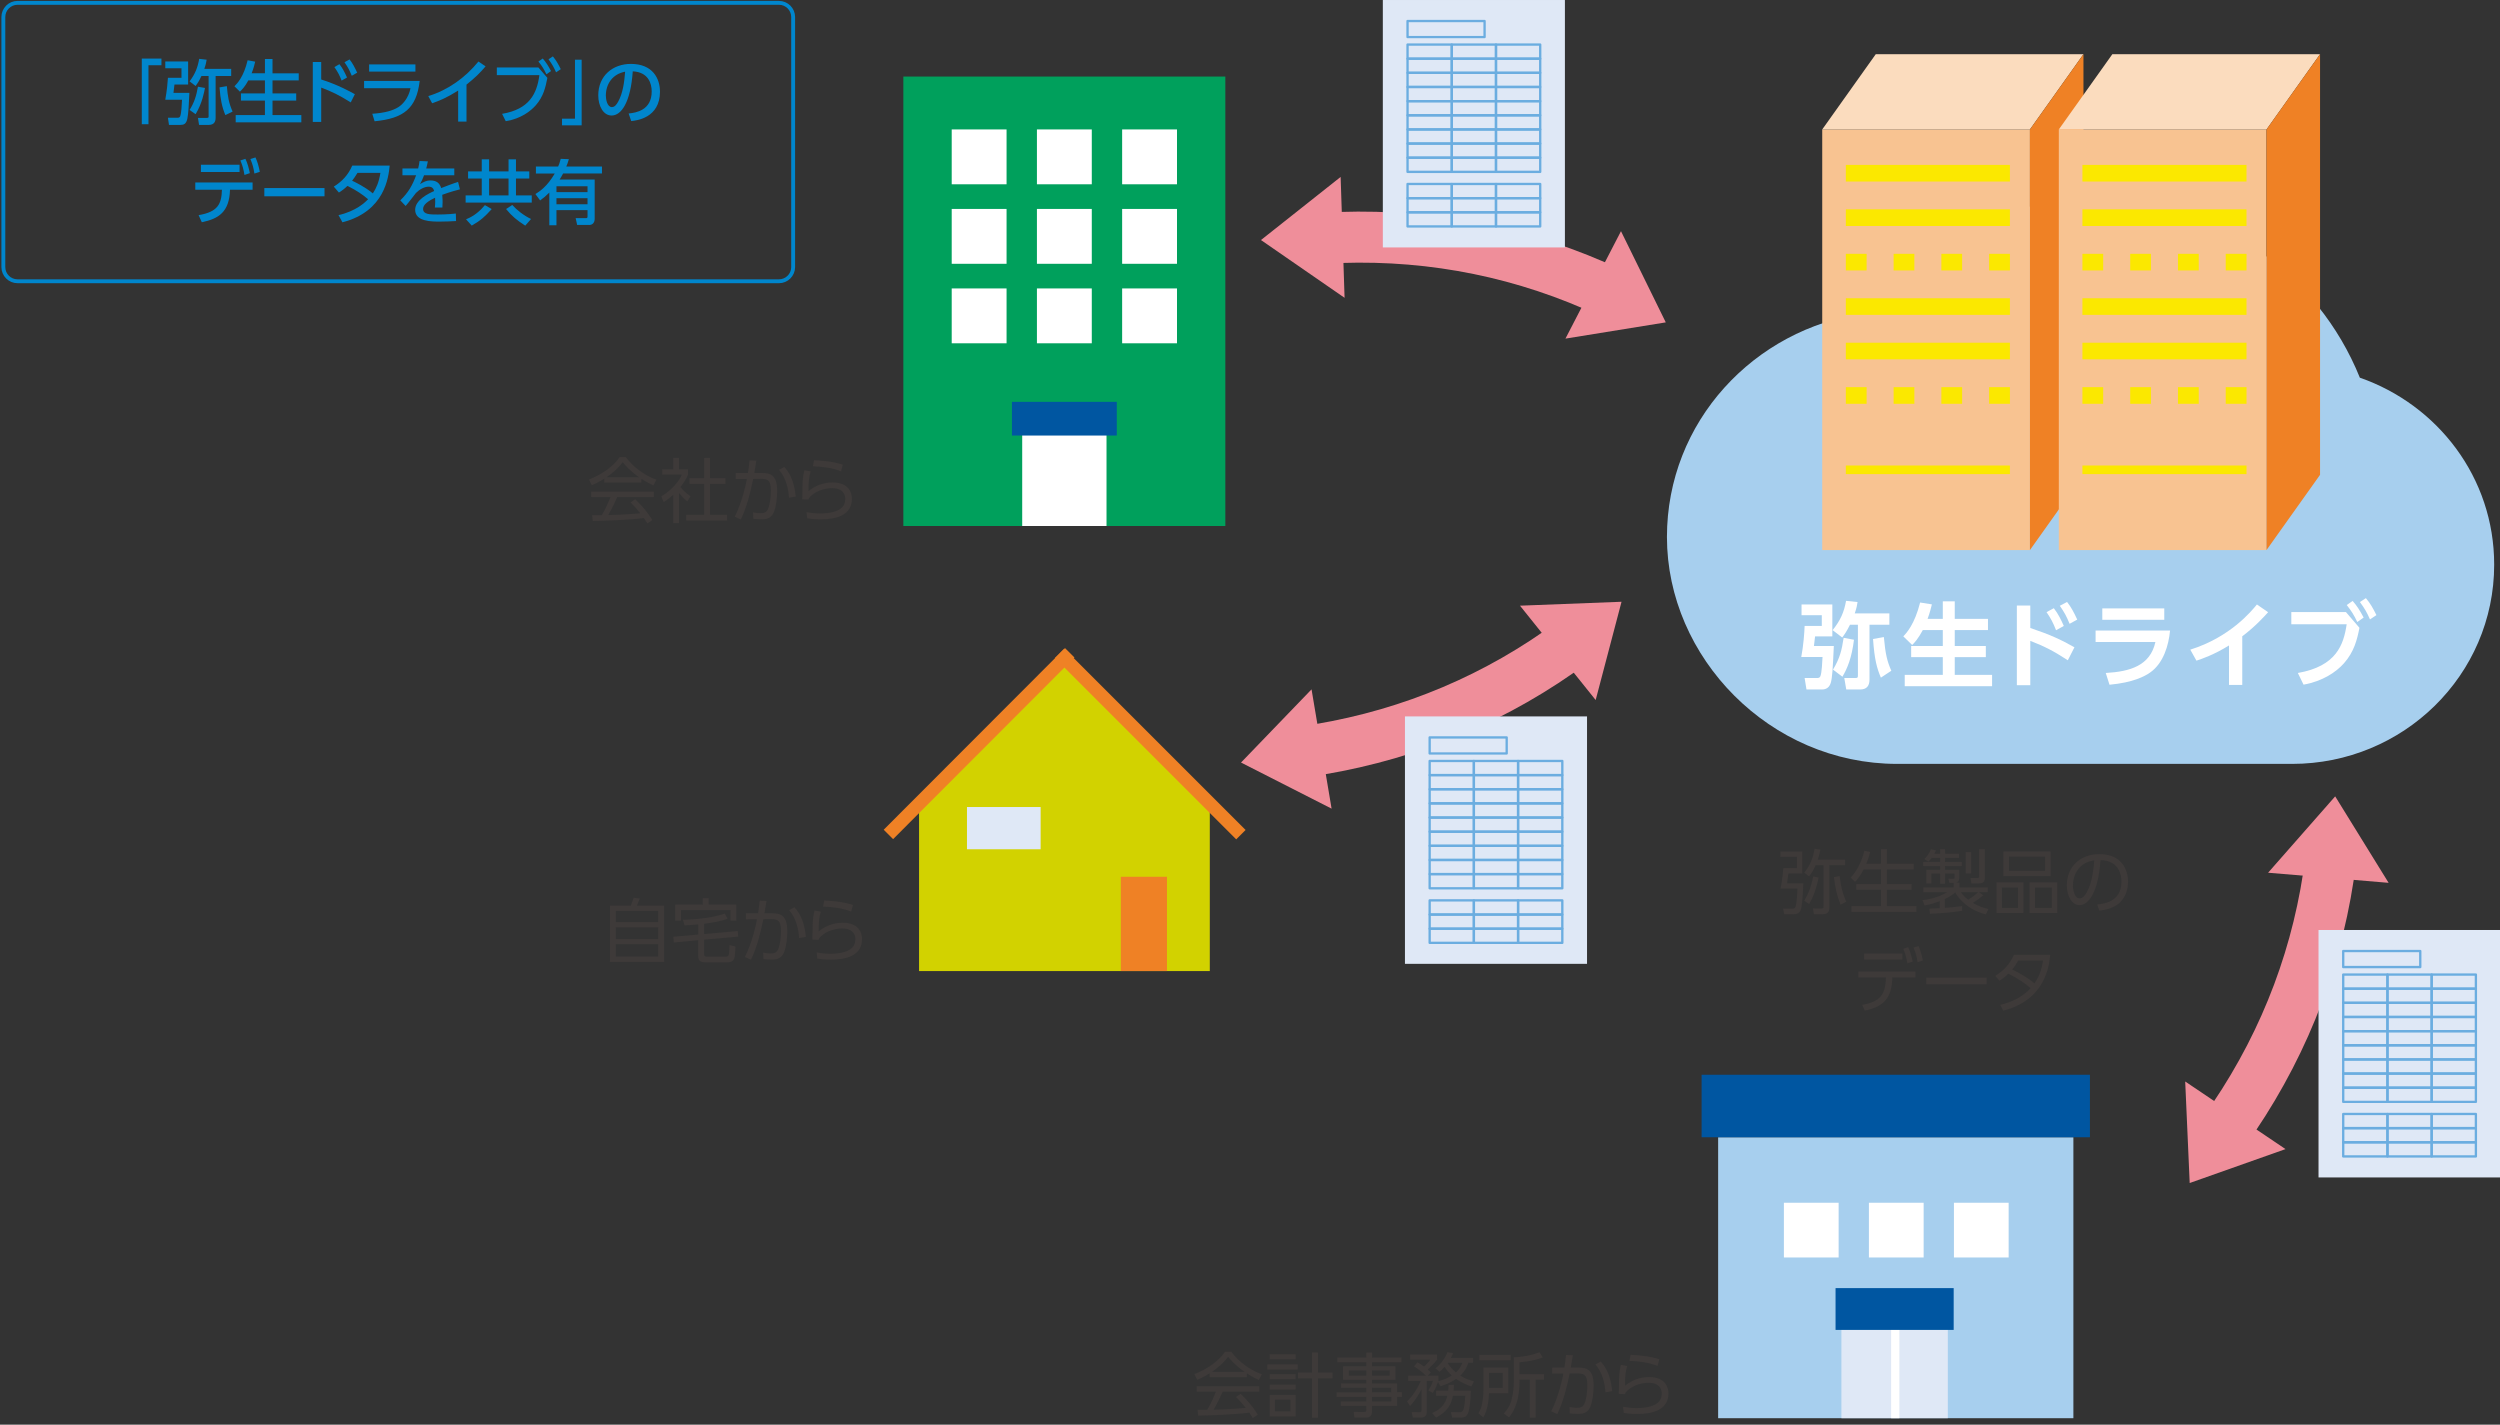 <?xml version="1.0" encoding="utf-8"?>
<!-- Generator: Adobe Illustrator 28.1.0, SVG Export Plug-In . SVG Version: 6.00 Build 0)  -->
<svg version="1.1" id="レイヤー_1" xmlns="http://www.w3.org/2000/svg" xmlns:xlink="http://www.w3.org/1999/xlink" x="0px"
	 y="0px" width="365px" height="208px" viewBox="0 0 365 208" style="enable-background:new 0 0 365 208;" xml:space="preserve">
<rect x="0" y="0" width="365" height="208" fill="#333333" stroke="none"/>
<style type="text/css">
	.st0{fill:#A7CFEE;}
	.st1{fill:#DFE8F6;}
	.st2{fill:#6BADE0;}
	.st3{fill:#FBE3E0;}
	.st4{fill:#F9CECA;}
	.st5{fill:#0056A1;}
	.st6{fill:#FFFFFF;}
	.st7{fill:#D2D200;}
	.st8{fill:none;}
	.st9{clip-path:url(#SVGID_00000132072632441245029920000017538738529130420147_);fill:#6BADE0;}
	.st10{clip-path:url(#SVGID_00000132072632441245029920000017538738529130420147_);fill:#A7CFEE;}
	.st11{fill:#00A05C;}
	.st12{fill:#EF8E9A;}
	.st13{fill:none;stroke:#A7CFEE;stroke-width:0.297;stroke-miterlimit:10;}
	.st14{clip-path:url(#SVGID_00000003098774408001356600000001527101118729888140_);fill:#0056A1;}
	.st15{clip-path:url(#SVGID_00000003098774408001356600000001527101118729888140_);fill:#DFE8F6;}
	.st16{clip-path:url(#SVGID_00000003098774408001356600000001527101118729888140_);fill:#00A05C;}
	.st17{clip-path:url(#SVGID_00000003098774408001356600000001527101118729888140_);fill:#FFFFFF;}
	.st18{clip-path:url(#SVGID_00000020395650313066925550000007618874078402079150_);fill:#FFFFFF;}
	.st19{clip-path:url(#SVGID_00000020395650313066925550000007618874078402079150_);fill:#6BADE0;}
	.st20{clip-path:url(#SVGID_00000020395650313066925550000007618874078402079150_);fill:#A7CFEE;}
	.st21{clip-path:url(#SVGID_00000020395650313066925550000007618874078402079150_);fill:#D2D200;}
	.st22{clip-path:url(#SVGID_00000020395650313066925550000007618874078402079150_);fill:#DFE8F6;}
	.st23{clip-path:url(#SVGID_00000020395650313066925550000007618874078402079150_);fill:#0056A1;}
	.st24{fill:none;stroke:#FFFFFF;stroke-width:1.55;stroke-linecap:round;stroke-linejoin:round;}
	.st25{fill-rule:evenodd;clip-rule:evenodd;fill:#A7CFEE;}
	.st26{fill:#E9EFF9;}
	.st27{clip-path:url(#SVGID_00000019664157479300892230000002250453179494534024_);fill:#E9EFF9;}
	.st28{clip-path:url(#SVGID_00000019664157479300892230000002250453179494534024_);fill:#A7CFEE;}
	.st29{fill:#005BAC;}
	.st30{fill:#3E3A39;}
	.st31{fill:none;stroke:#FFFFFF;stroke-width:0.93;stroke-linecap:round;stroke-miterlimit:10;}
	.st32{fill:none;stroke:#005BAC;stroke-width:0.567;stroke-miterlimit:10;}
	.st33{fill:#00B9EF;}
	.st34{fill:#0086CD;}
	.st35{fill:#EA617C;}
	.st36{fill:#EB6D8E;}
	.st37{clip-path:url(#SVGID_00000176724133473175223450000001063138489874073492_);fill:#6BADE0;}
	.st38{clip-path:url(#SVGID_00000176724133473175223450000001063138489874073492_);fill:#0056A1;}
	.st39{clip-path:url(#SVGID_00000176724133473175223450000001063138489874073492_);fill:#A7CFEE;}
	.st40{clip-path:url(#SVGID_00000176724133473175223450000001063138489874073492_);fill:#FFFFFF;}
	.st41{clip-path:url(#SVGID_00000176724133473175223450000001063138489874073492_);fill:#D2D200;}
	.st42{clip-path:url(#SVGID_00000166661176623376564500000011253259200508545982_);fill:#6BADE0;}
	.st43{clip-path:url(#SVGID_00000166661176623376564500000011253259200508545982_);fill:#A7CFEE;}
	.st44{fill:none;stroke:#A7CFEE;stroke-width:0.339;stroke-miterlimit:10;}
	.st45{clip-path:url(#SVGID_00000108306329824533056400000005265583140482154413_);fill:#0056A1;}
	.st46{clip-path:url(#SVGID_00000108306329824533056400000005265583140482154413_);fill:#DFE8F6;}
	.st47{clip-path:url(#SVGID_00000053506699187527345680000007720148386287336108_);fill:#0056A1;}
	.st48{clip-path:url(#SVGID_00000053506699187527345680000007720148386287336108_);fill:#6BADE0;}
	.st49{clip-path:url(#SVGID_00000053506699187527345680000007720148386287336108_);fill:#FFFFFF;}
	.st50{clip-path:url(#SVGID_00000178174895117958005390000013693929138797450677_);fill:#FFFFFF;}
	.st51{clip-path:url(#SVGID_00000178174895117958005390000013693929138797450677_);fill:#6BADE0;}
	.st52{clip-path:url(#SVGID_00000178174895117958005390000013693929138797450677_);fill:#A7CFEE;}
	.st53{clip-path:url(#SVGID_00000178174895117958005390000013693929138797450677_);fill:#D2D200;}
	.st54{clip-path:url(#SVGID_00000178174895117958005390000013693929138797450677_);fill:#DFE8F6;}
	.st55{clip-path:url(#SVGID_00000178174895117958005390000013693929138797450677_);fill:#0056A1;}
	.st56{clip-path:url(#SVGID_00000165226623935080206190000000356967924772734085_);fill:#A7CFEE;}
	.st57{clip-path:url(#SVGID_00000137120426940027861070000010497428392149384354_);fill:#A7CFEE;}
	.st58{fill:#F08F9A;}
	
		.st59{clip-path:url(#SVGID_00000074440456897594715770000009564494384346017697_);fill-rule:evenodd;clip-rule:evenodd;fill:#A7CFEE;}
	.st60{clip-path:url(#SVGID_00000074440456897594715770000009564494384346017697_);fill:#E9EFF9;}
	.st61{clip-path:url(#SVGID_00000074440456897594715770000009564494384346017697_);fill:#A7CFEE;}
	
		.st62{clip-path:url(#SVGID_00000038370973711037217430000012268605721099580822_);fill-rule:evenodd;clip-rule:evenodd;fill:#A7CFEE;}
	.st63{clip-path:url(#SVGID_00000038370973711037217430000012268605721099580822_);fill:#E9EFF9;}
	.st64{clip-path:url(#SVGID_00000038370973711037217430000012268605721099580822_);fill:#A7CFEE;}
	.st65{fill:#005EAD;}
	.st66{fill:none;stroke:#0086CD;stroke-width:0.567;}
	
		.st67{clip-path:url(#SVGID_00000037692813581612898820000009512134687385465748_);fill-rule:evenodd;clip-rule:evenodd;fill:#A7CFEE;}
	.st68{fill:#F8C391;}
	.st69{fill:#FBDCBE;}
	.st70{fill:#EF8125;}
	.st71{fill:#FBE800;}
	.st72{clip-path:url(#SVGID_00000163792813210639295170000016205973192337634962_);fill:#EF8E9A;}
	.st73{clip-path:url(#SVGID_00000163792813210639295170000016205973192337634962_);fill:#DFE8F6;}
	.st74{clip-path:url(#SVGID_00000163792813210639295170000016205973192337634962_);fill:#6BADE0;}
	.st75{clip-path:url(#SVGID_00000163792813210639295170000016205973192337634962_);fill:#0056A1;}
	.st76{clip-path:url(#SVGID_00000163792813210639295170000016205973192337634962_);fill:#FFFFFF;}
	.st77{clip-path:url(#SVGID_00000057146136038604791040000013702346423142685606_);fill:#FFFFFF;}
	.st78{clip-path:url(#SVGID_00000057146136038604791040000013702346423142685606_);fill:#6BADE0;}
	.st79{clip-path:url(#SVGID_00000057146136038604791040000013702346423142685606_);fill:#A7CFEE;}
	.st80{clip-path:url(#SVGID_00000057146136038604791040000013702346423142685606_);fill:#D2D200;}
	.st81{clip-path:url(#SVGID_00000057146136038604791040000013702346423142685606_);fill:#DFE8F6;}
	.st82{clip-path:url(#SVGID_00000057146136038604791040000013702346423142685606_);fill:#0056A1;}
</style>
<g>
	<path class="st34" d="M20.704,8.552h2.867v0.973h-1.895v8.611h-0.973V8.552z"/>
	<path class="st34" d="M24.129,8.972h3.337v3.369H25.47c-0.051,0.45-0.071,0.614-0.144,1.218h2.324
		c-0.062,1.444-0.144,3.052-0.297,3.778c-0.174,0.778-0.512,0.901-1.064,0.901h-1.618l-0.153-1.045h1.393
		c0.204,0,0.327-0.062,0.389-0.205c0.174-0.378,0.235-1.587,0.276-2.426h-2.446c0.245-1.352,0.348-2.57,0.389-3.205h1.976V9.965
		h-2.364V8.972z M29.411,11.092c-0.389,0.829-0.594,1.115-0.85,1.464l-0.88-0.676c0.809-1.075,1.177-2.018,1.402-3.287l1.085,0.123
		c-0.051,0.328-0.092,0.625-0.338,1.342h3.922v1.034H31.48v6.102c0,0.512-0.174,1.045-1.023,1.045h-1.393L28.9,17.214h1.27
		c0.276,0,0.287-0.062,0.287-0.235v-5.887H29.411z M29.924,12.842c-0.093,0.492-0.379,2.201-1.362,3.829l-0.88-0.614
		c0.676-1.095,0.973-2.007,1.218-3.398L29.924,12.842z M32.903,16.805c-0.502-1.208-0.717-2.283-0.851-4.045l1.065-0.184
		c0.144,1.535,0.266,2.406,0.84,3.717L32.903,16.805z"/>
	<path class="st34" d="M36.256,11.736c-0.481,0.911-0.932,1.361-1.229,1.648l-0.799-0.788c0.409-0.41,1.361-1.383,1.925-3.799
		l1.105,0.205c-0.092,0.389-0.235,1.003-0.522,1.699h1.945V8.613h1.106v2.089h3.829v1.034h-3.829v1.904h3.46v1.045h-3.46v2.119
		h4.208v1.055h-9.584v-1.055h4.27v-2.119h-3.501v-1.045h3.501v-1.904H36.256z"/>
	<path class="st34" d="M51.207,14.951c-1.659-1.034-2.703-1.566-4.311-2.16v5.007h-1.229V9.054h1.229v2.55
		c2.396,0.758,4.238,1.771,4.914,2.149L51.207,14.951z M49.559,9.371c0.471,0.604,0.777,1.208,1.105,1.945l-0.788,0.45
		c-0.308-0.798-0.573-1.279-1.055-1.976L49.559,9.371z M51.032,8.675c0.431,0.543,0.717,1.075,1.116,1.936l-0.788,0.45
		c-0.358-0.86-0.553-1.229-1.064-1.976L51.032,8.675z"/>
	<path class="st34" d="M61.275,11.818c-0.471,4.023-2.334,5.478-6.583,5.887l-0.338-1.095c1.781-0.113,3-0.461,3.798-0.963
		c0.563-0.348,1.475-1.239,1.782-2.765h-6.778v-1.064H61.275z M60.651,9.402v1.054h-6.758V9.402H60.651z"/>
	<path class="st34" d="M68.109,17.757h-1.218v-4.536c-1.68,1.065-2.765,1.495-3.799,1.854l-0.563-1.044
		c2.898-0.892,5.406-2.693,7.321-5.048l1.044,0.706c-0.809,0.942-1.454,1.598-2.785,2.662V17.757z"/>
	<path class="st34" d="M78.608,9.853l1.311,1.516c-0.286,1.423-0.562,2.682-1.669,3.973c-0.737,0.85-2.16,1.985-4.412,2.354
		l-0.533-1.075c3.993-0.676,5.079-2.938,5.447-5.651h-6.215V9.853H78.608z M79.242,8.542c0.502,0.583,0.81,1.075,1.208,1.833
		l-0.676,0.471c-0.378-0.788-0.635-1.198-1.167-1.863L79.242,8.542z M80.717,8.234c0.471,0.563,0.758,1.055,1.157,1.864l-0.687,0.46
		c-0.368-0.818-0.594-1.208-1.105-1.904L80.717,8.234z"/>
	<path class="st34" d="M84.919,18.299h-2.866v-0.973h1.894v-8.61h0.973V18.299z"/>
	<path class="st34" d="M91.78,16.569c1.086-0.103,3.369-0.472,3.369-3.215c0-1.137-0.472-2.826-2.765-2.938
		c-0.317,4.556-1.68,6.45-3.092,6.45c-1.188,0-1.945-1.362-1.945-2.938c0-2.877,2.129-4.598,4.761-4.598
		c3.184,0,4.249,2.13,4.249,4.055c0,3.87-3.471,4.219-4.198,4.29L91.78,16.569z M88.453,13.958c0,0.594,0.215,1.68,0.881,1.68
		c0.389,0,0.676-0.349,0.921-0.799c0.696-1.27,0.891-2.836,1.014-4.372C89.426,10.805,88.453,12.269,88.453,13.958z"/>
</g>
<g>
	<path class="st34" d="M28.995,31.411c2.774-0.471,3.348-1.576,3.409-3.706h-3.891v-1.064h8.365v1.064h-3.297
		c-0.092,3.256-1.669,4.239-4.116,4.74L28.995,31.411z M34.975,24.05v1.064h-5.642V24.05H34.975z M35.834,23.189
		c0.317,0.696,0.461,1.229,0.646,2.089l-0.788,0.267c-0.134-0.829-0.276-1.342-0.594-2.119L35.834,23.189z M37.299,22.985
		c0.317,0.696,0.461,1.249,0.635,2.099l-0.789,0.256c-0.133-0.86-0.266-1.331-0.583-2.119L37.299,22.985z"/>
	<path class="st34" d="M47.378,27.459v1.198h-8.785v-1.198H47.378z"/>
	<path class="st34" d="M48.734,27.244c1.229-0.758,2.109-1.72,2.693-3.062h5.467c-0.164,1.628-0.676,6.676-6.9,8.273l-0.573-1.045
		c2.58-0.583,3.932-1.904,4.32-2.324c-0.84-0.706-1.658-1.27-3.01-1.945c-0.287,0.267-0.584,0.554-1.249,0.973L48.734,27.244z
		 M52.194,25.237c-0.369,0.614-0.573,0.881-0.788,1.147c0.439,0.204,1.843,0.87,3.03,1.853c0.522-0.799,0.891-1.658,1.105-3H52.194z
		"/>
	<path class="st34" d="M66.327,24.593v0.993h-4.412c-0.205,0.562-0.349,0.85-0.595,1.29c0.604-0.349,0.973-0.532,1.495-0.532
		c0.85,0,1.362,0.327,1.598,1.115c0.471-0.184,1.648-0.645,2.467-0.9l0.267,1.085c-1.443,0.369-2.447,0.747-2.58,0.799
		c0.051,0.44,0.051,0.952,0.051,1.105c0,0.328-0.01,0.532-0.03,0.748h-1.096c0.071-0.666,0.052-1.188,0.031-1.424
		c-1.075,0.502-1.751,1.024-1.751,1.628c0,0.819,1.003,0.819,2.129,0.819c0.216,0,1.454,0,2.652-0.144l0.03,1.096
		c-0.706,0.041-1.566,0.082-2.365,0.082c-1.218,0-3.604,0-3.604-1.72c0-1.434,1.915-2.365,2.774-2.744
		c-0.103-0.338-0.245-0.635-0.809-0.635c-0.614,0-1.321,0.389-1.843,0.911c-0.041,0.041-1.239,1.628-1.516,1.904l-0.778-0.819
		c1.188-1.146,1.782-2.212,2.314-3.665h-1.997v-0.993h2.294c0.092-0.379,0.153-0.655,0.204-1.086l1.209,0.052
		c-0.072,0.389-0.123,0.594-0.235,1.034H66.327z"/>
	<path class="st34" d="M77.276,26.066h-1.945v2.458h2.304v1.055h-9.654v-1.055h2.354v-2.458h-1.996v-1.044h1.996v-1.761h1.075v1.761
		h2.836v-1.761h1.085v1.761h1.945V26.066z M71.789,30.521c-1.004,1.116-1.577,1.648-2.918,2.417l-0.83-0.922
		c1.188-0.461,2.079-1.249,2.755-2.068L71.789,30.521z M74.246,26.066H71.41v2.458h2.836V26.066z M76.683,32.947
		c-1.238-0.819-1.894-1.331-2.795-2.427l0.901-0.594c0.635,0.717,1.71,1.566,2.743,2.048L76.683,32.947z"/>
	<path class="st34" d="M83.056,23.241c-0.164,0.542-0.235,0.747-0.379,1.075h5.212v1.014h-5.673c-0.245,0.46-0.357,0.635-0.512,0.88
		h5.119v5.754c0,0.522-0.307,0.881-0.788,0.881h-1.771l-0.215-0.993h1.516c0.185,0,0.215-0.103,0.215-0.276v-0.901h-4.536v2.212
		h-1.044v-4.771c-0.502,0.502-0.819,0.769-1.341,1.147l-0.687-0.932c0.655-0.41,1.721-1.106,2.826-3h-2.754v-1.014h3.245
		c0.123-0.276,0.215-0.492,0.379-1.127L83.056,23.241z M85.779,27.193h-4.536v0.859h4.536V27.193z M85.779,28.934h-4.536v0.891
		h4.536V28.934z"/>
</g>
<g>
	<path class="st66" d="M2.563,0.415c-1.146,0-2.074,0.929-2.074,2.074V38.99c0,1.146,0.928,2.075,2.074,2.075h111.164
		c1.144,0,2.073-0.929,2.073-2.075V2.489c0-1.144-0.929-2.074-2.073-2.074H2.563z"/>
</g>
<path class="st25" d="M344.538,55.141c-6.127-15.211-21.106-26.049-38.723-26.049c-13.745,0-25.954,6.554-33.556,16.645
	c-16.194,2.271-28.885,15.855-28.885,32.665c0,17.605,15.023,33.126,33.616,33.126h57.65c16.228,0,29.511-12.943,29.511-29.091
	C364.152,69.727,355.9,59.102,344.538,55.141"/>
<g>
	<path class="st6" d="M263.025,88.253h4.496v4.66h-2.521c-0.027,0.205-0.137,1.172-0.164,1.403h2.903
		c-0.15,3.243-0.219,4.606-0.45,5.396c-0.286,0.94-1.062,0.954-1.308,0.954h-2.235l-0.272-1.677h1.799c0.163,0,0.396,0,0.504-0.259
		c0.205-0.477,0.286-2.18,0.313-2.807h-3.106c0.327-1.689,0.463-3.651,0.49-4.537h2.508V89.82h-2.957V88.253z M271.201,87.899
		c-0.068,0.422-0.109,0.79-0.409,1.662h5.056v1.648h-2.902v8.013c0,0.926-0.423,1.444-1.377,1.444h-2.017l-0.286-1.677h1.622
		c0.341,0,0.367-0.067,0.367-0.408V91.21h-1.158c-0.49,0.995-0.804,1.431-1.131,1.867L267.563,92
		c1.145-1.431,1.662-2.603,1.962-4.278L271.201,87.899z M270.683,93.404c-0.34,2.684-0.967,4.169-1.689,5.396l-1.376-1.035
		c0.995-1.649,1.281-2.821,1.554-4.646L270.683,93.404z M274.608,98.937c-0.572-1.377-0.927-2.562-1.145-5.642l1.58-0.286
		c0.232,2.575,0.505,3.584,1.091,4.919L274.608,98.937z"/>
	<path class="st6" d="M280.733,91.986c-0.667,1.254-1.198,1.826-1.553,2.181l-1.295-1.254c0.464-0.49,1.649-1.758,2.453-4.946
		l1.717,0.272c-0.123,0.491-0.272,1.158-0.627,2.112h2.221V87.79h1.744v2.562h4.852v1.635h-4.852v2.33h4.538v1.622h-4.538v2.589
		h5.451v1.662h-12.754v-1.662h5.559v-2.589h-4.619v-1.622h4.619v-2.33H280.733z"/>
	<path class="st6" d="M301.902,96.401c-2.126-1.376-3.339-2.003-5.479-2.834v6.473h-1.962V88.403h1.962v3.284
		c2.889,0.967,4.511,1.717,6.445,2.82L301.902,96.401z M299.858,88.798c0.653,0.832,1.09,1.758,1.458,2.59l-1.132,0.626
		c-0.408-1.062-0.763-1.73-1.39-2.643L299.858,88.798z M301.793,87.886c0.586,0.749,0.981,1.485,1.485,2.575l-1.117,0.613
		c-0.464-1.131-0.764-1.677-1.431-2.63L301.793,87.886z"/>
	<path class="st6" d="M316.829,92.055c-0.204,2.181-0.968,4.756-2.889,6.118c-0.817,0.572-2.466,1.472-5.954,1.799l-0.546-1.717
		c3.557-0.204,6.486-1.062,7.25-4.524h-8.734v-1.676H316.829z M315.984,88.825v1.663h-9.048v-1.663H315.984z"/>
	<path class="st6" d="M327.37,99.999h-1.935v-5.764c-2.194,1.362-3.993,1.976-4.756,2.221l-0.899-1.607
		c5.791-1.812,8.897-5.573,9.729-6.596l1.635,1.131c-0.531,0.586-1.826,2.044-3.774,3.516V99.999z"/>
	<path class="st6" d="M342.503,89.357l1.976,2.303c-0.34,1.744-0.776,3.488-2.248,5.164c-1.131,1.28-3.12,2.644-5.914,3.134
		l-0.831-1.703c5.628-0.981,6.69-4.129,7.127-7.113h-8.08v-1.784H342.503z M343.484,87.735c0.627,0.709,1.049,1.376,1.607,2.426
		l-0.927,0.654c-0.49-1.036-0.845-1.595-1.539-2.48L343.484,87.735z M345.419,87.327c0.641,0.776,1.009,1.403,1.54,2.479
		l-0.94,0.627c-0.477-1.076-0.79-1.608-1.472-2.534L345.419,87.327z"/>
</g>
<rect x="266.046" y="18.899" class="st68" width="30.322" height="61.412"/>
<polygon class="st69" points="273.861,7.912 304.183,7.912 296.369,18.901 266.045,18.901 "/>
<polygon class="st70" points="304.184,7.912 304.184,69.324 296.368,80.311 296.368,18.901 "/>
<rect x="269.492" y="24.073" class="st71" width="23.955" height="2.431"/>
<rect x="269.492" y="30.563" class="st71" width="23.955" height="2.431"/>
<rect x="269.492" y="37.057" class="st71" width="3.032" height="2.426"/>
<rect x="276.468" y="37.057" class="st71" width="3.029" height="2.426"/>
<rect x="283.44" y="37.057" class="st71" width="3.031" height="2.426"/>
<rect x="290.413" y="37.057" class="st71" width="3.035" height="2.426"/>
<rect x="269.492" y="43.546" class="st71" width="23.955" height="2.423"/>
<rect x="269.492" y="50.036" class="st71" width="23.955" height="2.426"/>
<rect x="269.491" y="67.964" class="st71" width="23.955" height="1.257"/>
<rect x="269.492" y="56.525" class="st71" width="3.032" height="2.429"/>
<rect x="276.468" y="56.525" class="st71" width="3.029" height="2.429"/>
<rect x="283.44" y="56.525" class="st71" width="3.031" height="2.429"/>
<rect x="290.413" y="56.525" class="st71" width="3.035" height="2.429"/>
<rect x="300.587" y="18.899" class="st68" width="30.322" height="61.412"/>
<polygon class="st69" points="308.404,7.912 338.726,7.912 330.911,18.901 300.586,18.901 "/>
<polygon class="st70" points="338.728,7.912 338.728,69.324 330.909,80.311 330.909,18.901 "/>
<rect x="304.033" y="24.073" class="st71" width="23.955" height="2.431"/>
<rect x="304.033" y="30.563" class="st71" width="23.955" height="2.431"/>
<rect x="304.033" y="37.057" class="st71" width="3.032" height="2.426"/>
<rect x="311.011" y="37.057" class="st71" width="3.029" height="2.426"/>
<rect x="317.984" y="37.057" class="st71" width="3.031" height="2.426"/>
<rect x="324.956" y="37.057" class="st71" width="3.035" height="2.426"/>
<rect x="304.033" y="43.546" class="st71" width="23.955" height="2.423"/>
<rect x="304.033" y="50.036" class="st71" width="23.955" height="2.426"/>
<rect x="304.033" y="67.964" class="st71" width="23.957" height="1.257"/>
<rect x="304.033" y="56.525" class="st71" width="3.032" height="2.429"/>
<rect x="311.011" y="56.525" class="st71" width="3.029" height="2.429"/>
<rect x="317.984" y="56.525" class="st71" width="3.031" height="2.429"/>
<rect x="324.956" y="56.525" class="st71" width="3.035" height="2.429"/>
<rect x="131.89" y="11.178" class="st11" width="47.009" height="65.618"/>
<rect x="138.949" y="18.897" class="st6" width="8.009" height="8.009"/>
<rect x="151.391" y="18.897" class="st6" width="8.009" height="8.009"/>
<rect x="163.833" y="18.897" class="st6" width="8.009" height="8.009"/>
<rect x="138.949" y="42.112" class="st6" width="8.009" height="8.009"/>
<rect x="151.391" y="42.112" class="st6" width="8.009" height="8.009"/>
<rect x="163.833" y="42.112" class="st6" width="8.009" height="8.009"/>
<rect x="138.949" y="30.505" class="st6" width="8.009" height="8.009"/>
<rect x="151.391" y="30.505" class="st6" width="8.009" height="8.009"/>
<rect x="163.833" y="30.505" class="st6" width="8.009" height="8.009"/>
<rect x="149.242" y="62.428" class="st6" width="12.309" height="14.368"/>
<rect x="147.742" y="58.669" class="st5" width="15.309" height="4.92"/>
<polygon class="st7" points="176.631,141.774 134.183,141.774 134.183,117.394 155.407,96.456 176.631,117.394 "/>
<rect x="124.125" y="107.648" transform="matrix(0.707 -0.708 0.708 0.707 -34.952 132.914)" class="st70" width="37.451" height="1.94"/>
<rect x="166.993" y="89.892" transform="matrix(0.707 -0.707 0.707 0.707 -27.61 150.58)" class="st70" width="1.938" height="37.452"/>
<rect x="141.178" y="117.824" class="st1" width="10.755" height="6.168"/>
<rect x="163.639" y="128.007" class="st70" width="6.738" height="13.766"/>
<polygon class="st12" points="195.733,25.831 196.308,43.482 184.102,35.045 "/>
<polygon class="st12" points="228.556,49.438 236.664,33.75 243.203,47.067 "/>
<path class="st12" d="M195.811,38.393l-0.243-7.448c14.366-0.467,28.209,2.366,41.136,8.423l-3.164,6.747
	C221.689,40.563,208.995,37.963,195.811,38.393"/>
<polygon class="st12" points="333.685,167.768 319.039,157.898 319.695,172.721 "/>
<polygon class="st12" points="331.141,127.418 348.738,128.893 340.936,116.269 "/>
<path class="st12" d="M323.088,161.024l6.178,4.166c8.036-11.921,12.992-25.151,14.734-39.321l-7.397-0.907
	C335.004,137.952,330.459,150.086,323.088,161.024"/>
<polygon class="st12" points="194.412,118.062 191.486,100.646 181.189,111.331 "/>
<polygon class="st12" points="221.917,88.429 232.967,102.205 236.744,87.857 "/>
<path class="st12" d="M192.004,105.732l1.236,7.35c14.175-2.385,27.183-7.899,38.655-16.395L227.46,90.7
	C216.941,98.488,205.012,103.545,192.004,105.732"/>
<rect x="201.893" y="0.001" class="st1" width="26.583" height="36.124"/>
<path class="st2" d="M216.748,5.581H205.5c-0.094,0-0.17-0.076-0.17-0.17V3.068c0-0.095,0.076-0.171,0.17-0.171h11.248
	c0.094,0,0.17,0.076,0.17,0.171v2.343C216.918,5.505,216.842,5.581,216.748,5.581 M205.672,5.242h10.907V3.24h-10.907V5.242z"/>
<path class="st2" d="M211.956,8.74H205.5c-0.094,0-0.17-0.076-0.17-0.17V6.504c0-0.094,0.076-0.17,0.17-0.17h6.456
	c0.094,0,0.173,0.076,0.173,0.17V8.57C212.129,8.664,212.05,8.74,211.956,8.74 M205.672,8.399h6.115V6.675h-6.115V8.399z"/>
<path class="st2" d="M218.414,8.74h-6.457c-0.092,0-0.168-0.076-0.168-0.17V6.504c0-0.094,0.076-0.17,0.168-0.17h6.457
	c0.094,0,0.171,0.076,0.171,0.17V8.57C218.585,8.664,218.507,8.74,218.414,8.74 M212.129,8.399h6.115V6.675h-6.115V8.399z"/>
<path class="st2" d="M224.87,8.74h-6.456c-0.094,0-0.17-0.076-0.17-0.17V6.504c0-0.094,0.076-0.17,0.17-0.17h6.456
	c0.095,0,0.171,0.076,0.171,0.17V8.57C225.041,8.664,224.965,8.74,224.87,8.74 M218.585,8.399h6.115V6.675h-6.115V8.399z"/>
<path class="st2" d="M211.956,10.803H205.5c-0.094,0-0.17-0.075-0.17-0.168V8.57c0-0.095,0.076-0.171,0.17-0.171h6.456
	c0.094,0,0.173,0.076,0.173,0.171v2.065C212.129,10.729,212.05,10.803,211.956,10.803 M205.672,10.465h6.115V8.742h-6.115V10.465z"
	/>
<path class="st2" d="M218.414,10.803h-6.457c-0.092,0-0.168-0.075-0.168-0.168V8.57c0-0.095,0.076-0.171,0.168-0.171h6.457
	c0.094,0,0.171,0.076,0.171,0.171v2.065C218.585,10.729,218.507,10.803,218.414,10.803 M212.129,10.465h6.115V8.742h-6.115V10.465z"
	/>
<path class="st2" d="M224.87,10.803h-6.456c-0.094,0-0.17-0.075-0.17-0.168V8.57c0-0.095,0.076-0.171,0.17-0.171h6.456
	c0.095,0,0.171,0.076,0.171,0.171v2.065C225.041,10.729,224.965,10.803,224.87,10.803 M218.585,10.465h6.115V8.742h-6.115V10.465z"
	/>
<path class="st2" d="M211.956,12.871H205.5c-0.094,0-0.17-0.076-0.17-0.17v-2.066c0-0.094,0.076-0.17,0.17-0.17h6.456
	c0.094,0,0.173,0.076,0.173,0.17v2.066C212.129,12.795,212.05,12.871,211.956,12.871 M205.672,12.53h6.115v-1.725h-6.115V12.53z"/>
<path class="st2" d="M218.414,12.871h-6.457c-0.092,0-0.168-0.076-0.168-0.17v-2.066c0-0.094,0.076-0.17,0.168-0.17h6.457
	c0.094,0,0.171,0.076,0.171,0.17v2.066C218.585,12.795,218.507,12.871,218.414,12.871 M212.129,12.53h6.115v-1.725h-6.115V12.53z"/>
<path class="st2" d="M224.87,12.871h-6.456c-0.094,0-0.17-0.076-0.17-0.17v-2.066c0-0.094,0.076-0.17,0.17-0.17h6.456
	c0.095,0,0.171,0.076,0.171,0.17v2.066C225.041,12.795,224.965,12.871,224.87,12.871 M218.585,12.53h6.115v-1.725h-6.115V12.53z"/>
<path class="st2" d="M211.956,14.937H205.5c-0.094,0-0.17-0.076-0.17-0.171v-2.065c0-0.095,0.076-0.171,0.17-0.171h6.456
	c0.094,0,0.173,0.076,0.173,0.171v2.065C212.129,14.861,212.05,14.937,211.956,14.937 M205.672,14.596h6.115v-1.725h-6.115V14.596z"
	/>
<path class="st2" d="M218.414,14.937h-6.457c-0.092,0-0.168-0.076-0.168-0.171v-2.065c0-0.095,0.076-0.171,0.168-0.171h6.457
	c0.094,0,0.171,0.076,0.171,0.171v2.065C218.585,14.861,218.507,14.937,218.414,14.937 M212.129,14.596h6.115v-1.725h-6.115V14.596z
	"/>
<path class="st2" d="M224.87,14.937h-6.456c-0.094,0-0.17-0.076-0.17-0.171v-2.065c0-0.095,0.076-0.171,0.17-0.171h6.456
	c0.095,0,0.171,0.076,0.171,0.171v2.065C225.041,14.861,224.965,14.937,224.87,14.937 M218.585,14.596h6.115v-1.725h-6.115V14.596z"
	/>
<path class="st2" d="M211.956,17.002H205.5c-0.094,0-0.17-0.076-0.17-0.17v-2.066c0-0.094,0.076-0.17,0.17-0.17h6.456
	c0.094,0,0.173,0.076,0.173,0.17v2.066C212.129,16.926,212.05,17.002,211.956,17.002 M205.672,16.661h6.115v-1.724h-6.115V16.661z"
	/>
<path class="st2" d="M218.414,17.002h-6.457c-0.092,0-0.168-0.076-0.168-0.17v-2.066c0-0.094,0.076-0.17,0.168-0.17h6.457
	c0.094,0,0.171,0.076,0.171,0.17v2.066C218.585,16.926,218.507,17.002,218.414,17.002 M212.129,16.661h6.115v-1.724h-6.115V16.661z"
	/>
<path class="st2" d="M224.87,17.002h-6.456c-0.094,0-0.17-0.076-0.17-0.17v-2.066c0-0.094,0.076-0.17,0.17-0.17h6.456
	c0.095,0,0.171,0.076,0.171,0.17v2.066C225.041,16.926,224.965,17.002,224.87,17.002 M218.585,16.661h6.115v-1.724h-6.115V16.661z"
	/>
<path class="st2" d="M211.956,19.068H205.5c-0.094,0-0.17-0.078-0.17-0.171v-2.065c0-0.095,0.076-0.171,0.17-0.171h6.456
	c0.094,0,0.173,0.076,0.173,0.171v2.065C212.129,18.99,212.05,19.068,211.956,19.068 M205.672,18.726h6.115v-1.724h-6.115V18.726z"
	/>
<path class="st2" d="M218.414,19.068h-6.457c-0.092,0-0.168-0.078-0.168-0.171v-2.065c0-0.095,0.076-0.171,0.168-0.171h6.457
	c0.094,0,0.171,0.076,0.171,0.171v2.065C218.585,18.99,218.507,19.068,218.414,19.068 M212.129,18.726h6.115v-1.724h-6.115V18.726z"
	/>
<path class="st2" d="M224.87,19.068h-6.456c-0.094,0-0.17-0.078-0.17-0.171v-2.065c0-0.095,0.076-0.171,0.17-0.171h6.456
	c0.095,0,0.171,0.076,0.171,0.171v2.065C225.041,18.99,224.965,19.068,224.87,19.068 M218.585,18.726h6.115v-1.724h-6.115V18.726z"
	/>
<path class="st2" d="M211.956,21.133H205.5c-0.094,0-0.17-0.076-0.17-0.171v-2.065c0-0.095,0.076-0.171,0.17-0.171h6.456
	c0.094,0,0.173,0.076,0.173,0.171v2.065C212.129,21.057,212.05,21.133,211.956,21.133 M205.672,20.792h6.115v-1.724h-6.115V20.792z"
	/>
<path class="st2" d="M218.414,21.133h-6.457c-0.092,0-0.168-0.076-0.168-0.171v-2.065c0-0.095,0.076-0.171,0.168-0.171h6.457
	c0.094,0,0.171,0.076,0.171,0.171v2.065C218.585,21.057,218.507,21.133,218.414,21.133 M212.129,20.792h6.115v-1.724h-6.115V20.792z
	"/>
<path class="st2" d="M224.87,21.133h-6.456c-0.094,0-0.17-0.076-0.17-0.171v-2.065c0-0.095,0.076-0.171,0.17-0.171h6.456
	c0.095,0,0.171,0.076,0.171,0.171v2.065C225.041,21.057,224.965,21.133,224.87,21.133 M218.585,20.792h6.115v-1.724h-6.115V20.792z"
	/>
<path class="st2" d="M211.956,23.197H205.5c-0.094,0-0.17-0.076-0.17-0.17v-2.066c0-0.094,0.076-0.17,0.17-0.17h6.456
	c0.094,0,0.173,0.076,0.173,0.17v2.066C212.129,23.121,212.05,23.197,211.956,23.197 M205.672,22.856h6.115v-1.725h-6.115V22.856z"
	/>
<path class="st2" d="M218.414,23.197h-6.457c-0.092,0-0.168-0.076-0.168-0.17v-2.066c0-0.094,0.076-0.17,0.168-0.17h6.457
	c0.094,0,0.171,0.076,0.171,0.17v2.066C218.585,23.121,218.507,23.197,218.414,23.197 M212.129,22.856h6.115v-1.725h-6.115V22.856z"
	/>
<path class="st2" d="M224.87,23.197h-6.456c-0.094,0-0.17-0.076-0.17-0.17v-2.066c0-0.094,0.076-0.17,0.17-0.17h6.456
	c0.095,0,0.171,0.076,0.171,0.17v2.066C225.041,23.121,224.965,23.197,224.87,23.197 M218.585,22.856h6.115v-1.725h-6.115V22.856z"
	/>
<path class="st2" d="M211.956,25.263H205.5c-0.094,0-0.17-0.076-0.17-0.171v-2.065c0-0.094,0.076-0.171,0.17-0.171h6.456
	c0.094,0,0.173,0.078,0.173,0.171v2.065C212.129,25.187,212.05,25.263,211.956,25.263 M205.672,24.922h6.115v-1.725h-6.115V24.922z"
	/>
<path class="st2" d="M218.414,25.263h-6.457c-0.092,0-0.168-0.076-0.168-0.171v-2.065c0-0.094,0.076-0.171,0.168-0.171h6.457
	c0.094,0,0.171,0.078,0.171,0.171v2.065C218.585,25.187,218.507,25.263,218.414,25.263 M212.129,24.922h6.115v-1.725h-6.115V24.922z
	"/>
<path class="st2" d="M224.87,25.263h-6.456c-0.094,0-0.17-0.076-0.17-0.171v-2.065c0-0.094,0.076-0.171,0.17-0.171h6.456
	c0.095,0,0.171,0.078,0.171,0.171v2.065C225.041,25.187,224.965,25.263,224.87,25.263 M218.585,24.922h6.115v-1.725h-6.115V24.922z"
	/>
<path class="st2" d="M211.956,29.099H205.5c-0.094,0-0.17-0.076-0.17-0.17v-2.066c0-0.094,0.076-0.17,0.17-0.17h6.456
	c0.094,0,0.173,0.076,0.173,0.17v2.066C212.129,29.023,212.05,29.099,211.956,29.099 M205.672,28.758h6.115v-1.725h-6.115V28.758z"
	/>
<path class="st2" d="M218.414,29.099h-6.457c-0.092,0-0.168-0.076-0.168-0.17v-2.066c0-0.094,0.076-0.17,0.168-0.17h6.457
	c0.094,0,0.171,0.076,0.171,0.17v2.066C218.585,29.023,218.507,29.099,218.414,29.099 M212.129,28.758h6.115v-1.725h-6.115V28.758z"
	/>
<path class="st2" d="M224.87,29.099h-6.456c-0.094,0-0.17-0.076-0.17-0.17v-2.066c0-0.094,0.076-0.17,0.17-0.17h6.456
	c0.095,0,0.171,0.076,0.171,0.17v2.066C225.041,29.023,224.965,29.099,224.87,29.099 M218.585,28.758h6.115v-1.725h-6.115V28.758z"
	/>
<path class="st2" d="M211.956,31.165H205.5c-0.094,0-0.17-0.076-0.17-0.171v-2.065c0-0.095,0.076-0.171,0.17-0.171h6.456
	c0.094,0,0.173,0.076,0.173,0.171v2.065C212.129,31.089,212.05,31.165,211.956,31.165 M205.672,30.824h6.115v-1.725h-6.115V30.824z"
	/>
<path class="st2" d="M218.414,31.165h-6.457c-0.092,0-0.168-0.076-0.168-0.171v-2.065c0-0.095,0.076-0.171,0.168-0.171h6.457
	c0.094,0,0.171,0.076,0.171,0.171v2.065C218.585,31.089,218.507,31.165,218.414,31.165 M212.129,30.824h6.115v-1.725h-6.115V30.824z
	"/>
<path class="st2" d="M224.87,31.165h-6.456c-0.094,0-0.17-0.076-0.17-0.171v-2.065c0-0.095,0.076-0.171,0.17-0.171h6.456
	c0.095,0,0.171,0.076,0.171,0.171v2.065C225.041,31.089,224.965,31.165,224.87,31.165 M218.585,30.824h6.115v-1.725h-6.115V30.824z"
	/>
<path class="st2" d="M211.956,33.23H205.5c-0.094,0-0.17-0.076-0.17-0.17v-2.066c0-0.094,0.076-0.17,0.17-0.17h6.456
	c0.094,0,0.173,0.076,0.173,0.17v2.066C212.129,33.153,212.05,33.23,211.956,33.23 M205.672,32.889h6.115v-1.725h-6.115V32.889z"/>
<path class="st2" d="M218.414,33.23h-6.457c-0.092,0-0.168-0.076-0.168-0.17v-2.066c0-0.094,0.076-0.17,0.168-0.17h6.457
	c0.094,0,0.171,0.076,0.171,0.17v2.066C218.585,33.153,218.507,33.23,218.414,33.23 M212.129,32.889h6.115v-1.725h-6.115V32.889z"/>
<path class="st2" d="M224.87,33.23h-6.456c-0.094,0-0.17-0.076-0.17-0.17v-2.066c0-0.094,0.076-0.17,0.17-0.17h6.456
	c0.095,0,0.171,0.076,0.171,0.17v2.066C225.041,33.153,224.965,33.23,224.87,33.23 M218.585,32.889h6.115v-1.725h-6.115V32.889z"/>
<rect x="205.123" y="104.596" class="st1" width="26.583" height="36.124"/>
<path class="st2" d="M219.975,110.176H208.73c-0.094,0-0.171-0.076-0.171-0.17v-2.346c0-0.091,0.078-0.167,0.171-0.167h11.245
	c0.095,0,0.171,0.076,0.171,0.167v2.346C220.146,110.1,220.07,110.176,219.975,110.176 M208.899,109.836h10.907v-2.002h-10.907
	V109.836z"/>
<path class="st2" d="M215.186,113.335h-6.456c-0.094,0-0.171-0.079-0.171-0.17v-2.066c0-0.097,0.078-0.171,0.171-0.171h6.456
	c0.094,0,0.17,0.075,0.17,0.171v2.066C215.355,113.256,215.279,113.335,215.186,113.335 M208.899,112.994h6.115v-1.725h-6.115
	V112.994z"/>
<path class="st2" d="M221.643,113.335h-6.457c-0.095,0-0.171-0.079-0.171-0.17v-2.066c0-0.097,0.076-0.171,0.171-0.171h6.457
	c0.092,0,0.168,0.075,0.168,0.171v2.066C221.811,113.256,221.735,113.335,221.643,113.335 M215.355,112.994h6.115v-1.725h-6.115
	V112.994z"/>
<path class="st2" d="M228.099,113.335h-6.456c-0.097,0-0.173-0.079-0.173-0.17v-2.066c0-0.097,0.076-0.171,0.173-0.171h6.456
	c0.094,0,0.17,0.075,0.17,0.171v2.066C228.269,113.256,228.193,113.335,228.099,113.335 M221.811,112.994h6.115v-1.725h-6.115
	V112.994z"/>
<path class="st2" d="M215.186,115.4h-6.456c-0.094,0-0.171-0.076-0.171-0.17v-2.065c0-0.095,0.078-0.171,0.171-0.171h6.456
	c0.094,0,0.17,0.076,0.17,0.171v2.065C215.355,115.324,215.279,115.4,215.186,115.4 M208.899,115.059h6.115v-1.725h-6.115V115.059z"
	/>
<path class="st2" d="M221.643,115.4h-6.457c-0.095,0-0.171-0.076-0.171-0.17v-2.065c0-0.095,0.076-0.171,0.171-0.171h6.457
	c0.092,0,0.168,0.076,0.168,0.171v2.065C221.811,115.324,221.735,115.4,221.643,115.4 M215.355,115.059h6.115v-1.725h-6.115V115.059
	z"/>
<path class="st2" d="M228.099,115.4h-6.456c-0.097,0-0.173-0.076-0.173-0.17v-2.065c0-0.095,0.076-0.171,0.173-0.171h6.456
	c0.094,0,0.17,0.076,0.17,0.171v2.065C228.269,115.324,228.193,115.4,228.099,115.4 M221.811,115.059h6.115v-1.725h-6.115V115.059z"
	/>
<path class="st2" d="M215.186,117.466h-6.456c-0.094,0-0.171-0.076-0.171-0.17v-2.066c0-0.097,0.078-0.171,0.171-0.171h6.456
	c0.094,0,0.17,0.075,0.17,0.171v2.066C215.355,117.39,215.279,117.466,215.186,117.466 M208.899,117.125h6.115V115.4h-6.115V117.125
	z"/>
<path class="st2" d="M221.643,117.466h-6.457c-0.095,0-0.171-0.076-0.171-0.17v-2.066c0-0.097,0.076-0.171,0.171-0.171h6.457
	c0.092,0,0.168,0.075,0.168,0.171v2.066C221.811,117.39,221.735,117.466,221.643,117.466 M215.355,117.125h6.115V115.4h-6.115
	V117.125z"/>
<path class="st2" d="M228.099,117.466h-6.456c-0.097,0-0.173-0.076-0.173-0.17v-2.066c0-0.097,0.076-0.171,0.173-0.171h6.456
	c0.094,0,0.17,0.075,0.17,0.171v2.066C228.269,117.39,228.193,117.466,228.099,117.466 M221.811,117.125h6.115V115.4h-6.115V117.125
	z"/>
<path class="st2" d="M215.186,119.531h-6.456c-0.094,0-0.171-0.076-0.171-0.17v-2.065c0-0.095,0.078-0.171,0.171-0.171h6.456
	c0.094,0,0.17,0.076,0.17,0.171v2.065C215.355,119.455,215.279,119.531,215.186,119.531 M208.899,119.19h6.115v-1.725h-6.115V119.19
	z"/>
<path class="st2" d="M221.643,119.531h-6.457c-0.095,0-0.171-0.076-0.171-0.17v-2.065c0-0.095,0.076-0.171,0.171-0.171h6.457
	c0.092,0,0.168,0.076,0.168,0.171v2.065C221.811,119.455,221.735,119.531,221.643,119.531 M215.355,119.19h6.115v-1.725h-6.115
	V119.19z"/>
<path class="st2" d="M228.099,119.531h-6.456c-0.097,0-0.173-0.076-0.173-0.17v-2.065c0-0.095,0.076-0.171,0.173-0.171h6.456
	c0.094,0,0.17,0.076,0.17,0.171v2.065C228.269,119.455,228.193,119.531,228.099,119.531 M221.811,119.19h6.115v-1.725h-6.115V119.19
	z"/>
<path class="st2" d="M215.186,121.597h-6.456c-0.094,0-0.171-0.076-0.171-0.171v-2.065c0-0.095,0.078-0.171,0.171-0.171h6.456
	c0.094,0,0.17,0.076,0.17,0.171v2.065C215.355,121.521,215.279,121.597,215.186,121.597 M208.899,121.256h6.115v-1.725h-6.115
	V121.256z"/>
<path class="st2" d="M221.643,121.597h-6.457c-0.095,0-0.171-0.076-0.171-0.171v-2.065c0-0.095,0.076-0.171,0.171-0.171h6.457
	c0.092,0,0.168,0.076,0.168,0.171v2.065C221.811,121.521,221.735,121.597,221.643,121.597 M215.355,121.256h6.115v-1.725h-6.115
	V121.256z"/>
<path class="st2" d="M228.099,121.597h-6.456c-0.097,0-0.173-0.076-0.173-0.171v-2.065c0-0.095,0.076-0.171,0.173-0.171h6.456
	c0.094,0,0.17,0.076,0.17,0.171v2.065C228.269,121.521,228.193,121.597,228.099,121.597 M221.811,121.256h6.115v-1.725h-6.115
	V121.256z"/>
<path class="st2" d="M215.186,123.661h-6.456c-0.094,0-0.171-0.076-0.171-0.173v-2.063c0-0.094,0.078-0.17,0.171-0.17h6.456
	c0.094,0,0.17,0.076,0.17,0.17v2.063C215.355,123.585,215.279,123.661,215.186,123.661 M208.899,123.321h6.115v-1.725h-6.115
	V123.321z"/>
<path class="st2" d="M221.643,123.661h-6.457c-0.095,0-0.171-0.076-0.171-0.173v-2.063c0-0.094,0.076-0.17,0.171-0.17h6.457
	c0.092,0,0.168,0.076,0.168,0.17v2.063C221.811,123.585,221.735,123.661,221.643,123.661 M215.355,123.321h6.115v-1.725h-6.115
	V123.321z"/>
<path class="st2" d="M228.099,123.661h-6.456c-0.097,0-0.173-0.076-0.173-0.173v-2.063c0-0.094,0.076-0.17,0.173-0.17h6.456
	c0.094,0,0.17,0.076,0.17,0.17v2.063C228.269,123.585,228.193,123.661,228.099,123.661 M221.811,123.321h6.115v-1.725h-6.115
	V123.321z"/>
<path class="st2" d="M215.186,125.728h-6.456c-0.094,0-0.171-0.076-0.171-0.171v-2.068c0-0.091,0.078-0.168,0.171-0.168h6.456
	c0.094,0,0.17,0.078,0.17,0.168v2.068C215.355,125.652,215.279,125.728,215.186,125.728 M208.899,125.387h6.115v-1.725h-6.115
	V125.387z"/>
<path class="st2" d="M221.643,125.728h-6.457c-0.095,0-0.171-0.076-0.171-0.171v-2.068c0-0.091,0.076-0.168,0.171-0.168h6.457
	c0.092,0,0.168,0.078,0.168,0.168v2.068C221.811,125.652,221.735,125.728,221.643,125.728 M215.355,125.387h6.115v-1.725h-6.115
	V125.387z"/>
<path class="st2" d="M228.099,125.728h-6.456c-0.097,0-0.173-0.076-0.173-0.171v-2.068c0-0.091,0.076-0.168,0.173-0.168h6.456
	c0.094,0,0.17,0.078,0.17,0.168v2.068C228.269,125.652,228.193,125.728,228.099,125.728 M221.811,125.387h6.115v-1.725h-6.115
	V125.387z"/>
<path class="st2" d="M215.186,127.792h-6.456c-0.094,0-0.171-0.076-0.171-0.171v-2.065c0-0.094,0.078-0.17,0.171-0.17h6.456
	c0.094,0,0.17,0.076,0.17,0.17v2.065C215.355,127.716,215.279,127.792,215.186,127.792 M208.899,127.453h6.115v-1.725h-6.115
	V127.453z"/>
<path class="st2" d="M221.643,127.792h-6.457c-0.095,0-0.171-0.076-0.171-0.171v-2.065c0-0.094,0.076-0.17,0.171-0.17h6.457
	c0.092,0,0.168,0.076,0.168,0.17v2.065C221.811,127.716,221.735,127.792,221.643,127.792 M215.355,127.453h6.115v-1.725h-6.115
	V127.453z"/>
<path class="st2" d="M228.099,127.792h-6.456c-0.097,0-0.173-0.076-0.173-0.171v-2.065c0-0.094,0.076-0.17,0.173-0.17h6.456
	c0.094,0,0.17,0.076,0.17,0.17v2.065C228.269,127.716,228.193,127.792,228.099,127.792 M221.811,127.453h6.115v-1.725h-6.115
	V127.453z"/>
<path class="st2" d="M215.186,129.858h-6.456c-0.094,0-0.171-0.076-0.171-0.171v-2.066c0-0.092,0.078-0.168,0.171-0.168h6.456
	c0.094,0,0.17,0.076,0.17,0.168v2.066C215.355,129.782,215.279,129.858,215.186,129.858 M208.899,129.517h6.115v-1.725h-6.115
	V129.517z"/>
<path class="st2" d="M221.643,129.858h-6.457c-0.095,0-0.171-0.076-0.171-0.171v-2.066c0-0.092,0.076-0.168,0.171-0.168h6.457
	c0.092,0,0.168,0.076,0.168,0.168v2.066C221.811,129.782,221.735,129.858,221.643,129.858 M215.355,129.517h6.115v-1.725h-6.115
	V129.517z"/>
<path class="st2" d="M228.099,129.858h-6.456c-0.097,0-0.173-0.076-0.173-0.171v-2.066c0-0.092,0.076-0.168,0.173-0.168h6.456
	c0.094,0,0.17,0.076,0.17,0.168v2.066C228.269,129.782,228.193,129.858,228.099,129.858 M221.811,129.517h6.115v-1.725h-6.115
	V129.517z"/>
<path class="st2" d="M215.186,133.694h-6.456c-0.094,0-0.171-0.076-0.171-0.17v-2.066c0-0.097,0.078-0.173,0.171-0.173h6.456
	c0.094,0,0.17,0.076,0.17,0.173v2.066C215.355,133.618,215.279,133.694,215.186,133.694 M208.899,133.353h6.115v-1.725h-6.115
	V133.353z"/>
<path class="st2" d="M221.643,133.694h-6.457c-0.095,0-0.171-0.076-0.171-0.17v-2.066c0-0.097,0.076-0.173,0.171-0.173h6.457
	c0.092,0,0.168,0.076,0.168,0.173v2.066C221.811,133.618,221.735,133.694,221.643,133.694 M215.355,133.353h6.115v-1.725h-6.115
	V133.353z"/>
<path class="st2" d="M228.099,133.694h-6.456c-0.097,0-0.173-0.076-0.173-0.17v-2.066c0-0.097,0.076-0.173,0.173-0.173h6.456
	c0.094,0,0.17,0.076,0.17,0.173v2.066C228.269,133.618,228.193,133.694,228.099,133.694 M221.811,133.353h6.115v-1.725h-6.115
	V133.353z"/>
<path class="st2" d="M215.186,135.757h-6.456c-0.094,0-0.171-0.075-0.171-0.168v-2.065c0-0.095,0.078-0.171,0.171-0.171h6.456
	c0.094,0,0.17,0.076,0.17,0.171v2.065C215.355,135.682,215.279,135.757,215.186,135.757 M208.899,135.417h6.115v-1.725h-6.115
	V135.417z"/>
<path class="st2" d="M221.643,135.757h-6.457c-0.095,0-0.171-0.075-0.171-0.168v-2.065c0-0.095,0.076-0.171,0.171-0.171h6.457
	c0.092,0,0.168,0.076,0.168,0.171v2.065C221.811,135.682,221.735,135.757,221.643,135.757 M215.355,135.417h6.115v-1.725h-6.115
	V135.417z"/>
<path class="st2" d="M228.099,135.757h-6.456c-0.097,0-0.173-0.075-0.173-0.168v-2.065c0-0.095,0.076-0.171,0.173-0.171h6.456
	c0.094,0,0.17,0.076,0.17,0.171v2.065C228.269,135.682,228.193,135.757,228.099,135.757 M221.811,135.417h6.115v-1.725h-6.115
	V135.417z"/>
<path class="st2" d="M215.186,137.825h-6.456c-0.094,0-0.171-0.076-0.171-0.17v-2.066c0-0.097,0.078-0.171,0.171-0.171h6.456
	c0.094,0,0.17,0.075,0.17,0.171v2.066C215.355,137.748,215.279,137.825,215.186,137.825 M208.899,137.484h6.115v-1.725h-6.115
	V137.484z"/>
<path class="st2" d="M221.643,137.825h-6.457c-0.095,0-0.171-0.076-0.171-0.17v-2.066c0-0.097,0.076-0.171,0.171-0.171h6.457
	c0.092,0,0.168,0.075,0.168,0.171v2.066C221.811,137.748,221.735,137.825,221.643,137.825 M215.355,137.484h6.115v-1.725h-6.115
	V137.484z"/>
<path class="st2" d="M228.099,137.825h-6.456c-0.097,0-0.173-0.076-0.173-0.17v-2.066c0-0.097,0.076-0.171,0.173-0.171h6.456
	c0.094,0,0.17,0.075,0.17,0.171v2.066C228.269,137.748,228.193,137.825,228.099,137.825 M221.811,137.484h6.115v-1.725h-6.115
	V137.484z"/>
<rect x="338.505" y="135.779" class="st1" width="26.582" height="36.127"/>
<path class="st2" d="M353.359,141.363H342.11c-0.094,0-0.17-0.078-0.17-0.171v-2.343c0-0.094,0.076-0.17,0.17-0.17h11.248
	c0.095,0,0.171,0.076,0.171,0.17v2.343C353.53,141.286,353.454,141.363,353.359,141.363 M342.281,141.021h10.907v-2h-10.907V141.021
	z"/>
<path class="st2" d="M348.569,144.52h-6.459c-0.094,0-0.17-0.075-0.17-0.168v-2.066c0-0.094,0.076-0.17,0.17-0.17h6.459
	c0.094,0,0.17,0.076,0.17,0.17v2.066C348.739,144.445,348.663,144.52,348.569,144.52 M342.281,144.18h6.115v-1.725h-6.115V144.18z"
	/>
<path class="st2" d="M355.024,144.52h-6.455c-0.095,0-0.171-0.075-0.171-0.168v-2.066c0-0.094,0.076-0.17,0.171-0.17h6.455
	c0.095,0,0.171,0.076,0.171,0.17v2.066C355.195,144.445,355.119,144.52,355.024,144.52 M348.739,144.18h6.118v-1.725h-6.118V144.18z
	"/>
<path class="st2" d="M361.481,144.52h-6.457c-0.094,0-0.17-0.075-0.17-0.168v-2.066c0-0.094,0.076-0.17,0.17-0.17h6.457
	c0.092,0,0.168,0.076,0.168,0.17v2.066C361.649,144.445,361.573,144.52,361.481,144.52 M355.195,144.18h6.115v-1.725h-6.115V144.18z
	"/>
<path class="st2" d="M348.569,146.587h-6.459c-0.094,0-0.17-0.079-0.17-0.17v-2.066c0-0.097,0.076-0.171,0.17-0.171h6.459
	c0.094,0,0.17,0.075,0.17,0.171v2.066C348.739,146.508,348.663,146.587,348.569,146.587 M342.281,146.246h6.115v-1.725h-6.115
	V146.246z"/>
<path class="st2" d="M355.024,146.587h-6.455c-0.095,0-0.171-0.079-0.171-0.17v-2.066c0-0.097,0.076-0.171,0.171-0.171h6.455
	c0.095,0,0.171,0.075,0.171,0.171v2.066C355.195,146.508,355.119,146.587,355.024,146.587 M348.739,146.246h6.118v-1.725h-6.118
	V146.246z"/>
<path class="st2" d="M361.481,146.587h-6.457c-0.094,0-0.17-0.079-0.17-0.17v-2.066c0-0.097,0.076-0.171,0.17-0.171h6.457
	c0.092,0,0.168,0.075,0.168,0.171v2.066C361.649,146.508,361.573,146.587,361.481,146.587 M355.195,146.246h6.115v-1.725h-6.115
	V146.246z"/>
<path class="st2" d="M348.569,148.652h-6.459c-0.094,0-0.17-0.076-0.17-0.17v-2.065c0-0.095,0.076-0.171,0.17-0.171h6.459
	c0.094,0,0.17,0.076,0.17,0.171v2.065C348.739,148.576,348.663,148.652,348.569,148.652 M342.281,148.311h6.115v-1.725h-6.115
	V148.311z"/>
<path class="st2" d="M355.024,148.652h-6.455c-0.095,0-0.171-0.076-0.171-0.17v-2.065c0-0.095,0.076-0.171,0.171-0.171h6.455
	c0.095,0,0.171,0.076,0.171,0.171v2.065C355.195,148.576,355.119,148.652,355.024,148.652 M348.739,148.311h6.118v-1.725h-6.118
	V148.311z"/>
<path class="st2" d="M361.481,148.652h-6.457c-0.094,0-0.17-0.076-0.17-0.17v-2.065c0-0.095,0.076-0.171,0.17-0.171h6.457
	c0.092,0,0.168,0.076,0.168,0.171v2.065C361.649,148.576,361.573,148.652,361.481,148.652 M355.195,148.311h6.115v-1.725h-6.115
	V148.311z"/>
<path class="st2" d="M348.569,150.718h-6.459c-0.094,0-0.17-0.076-0.17-0.171v-2.065c0-0.095,0.076-0.171,0.17-0.171h6.459
	c0.094,0,0.17,0.076,0.17,0.171v2.065C348.739,150.642,348.663,150.718,348.569,150.718 M342.281,150.377h6.115v-1.725h-6.115
	V150.377z"/>
<path class="st2" d="M355.024,150.718h-6.455c-0.095,0-0.171-0.076-0.171-0.171v-2.065c0-0.095,0.076-0.171,0.171-0.171h6.455
	c0.095,0,0.171,0.076,0.171,0.171v2.065C355.195,150.642,355.119,150.718,355.024,150.718 M348.739,150.377h6.118v-1.725h-6.118
	V150.377z"/>
<path class="st2" d="M361.481,150.718h-6.457c-0.094,0-0.17-0.076-0.17-0.171v-2.065c0-0.095,0.076-0.171,0.17-0.171h6.457
	c0.092,0,0.168,0.076,0.168,0.171v2.065C361.649,150.642,361.573,150.718,361.481,150.718 M355.195,150.377h6.115v-1.725h-6.115
	V150.377z"/>
<path class="st2" d="M348.569,152.783h-6.459c-0.094,0-0.17-0.076-0.17-0.173v-2.063c0-0.094,0.076-0.17,0.17-0.17h6.459
	c0.094,0,0.17,0.076,0.17,0.17v2.063C348.739,152.707,348.663,152.783,348.569,152.783 M342.281,152.442h6.115v-1.725h-6.115
	V152.442z"/>
<path class="st2" d="M355.024,152.783h-6.455c-0.095,0-0.171-0.076-0.171-0.173v-2.063c0-0.094,0.076-0.17,0.171-0.17h6.455
	c0.095,0,0.171,0.076,0.171,0.17v2.063C355.195,152.707,355.119,152.783,355.024,152.783 M348.739,152.442h6.118v-1.725h-6.118
	V152.442z"/>
<path class="st2" d="M361.481,152.783h-6.457c-0.094,0-0.17-0.076-0.17-0.173v-2.063c0-0.094,0.076-0.17,0.17-0.17h6.457
	c0.092,0,0.168,0.076,0.168,0.17v2.063C361.649,152.707,361.573,152.783,361.481,152.783 M355.195,152.442h6.115v-1.725h-6.115
	V152.442z"/>
<path class="st2" d="M348.569,154.849h-6.459c-0.094,0-0.17-0.076-0.17-0.171v-2.068c0-0.092,0.076-0.168,0.17-0.168h6.459
	c0.094,0,0.17,0.076,0.17,0.168v2.068C348.739,154.773,348.663,154.849,348.569,154.849 M342.281,154.508h6.115v-1.725h-6.115
	V154.508z"/>
<path class="st2" d="M355.024,154.849h-6.455c-0.095,0-0.171-0.076-0.171-0.171v-2.068c0-0.092,0.076-0.168,0.171-0.168h6.455
	c0.095,0,0.171,0.076,0.171,0.168v2.068C355.195,154.773,355.119,154.849,355.024,154.849 M348.739,154.508h6.118v-1.725h-6.118
	V154.508z"/>
<path class="st2" d="M361.481,154.849h-6.457c-0.094,0-0.17-0.076-0.17-0.171v-2.068c0-0.092,0.076-0.168,0.17-0.168h6.457
	c0.092,0,0.168,0.076,0.168,0.168v2.068C361.649,154.773,361.573,154.849,361.481,154.849 M355.195,154.508h6.115v-1.725h-6.115
	V154.508z"/>
<path class="st2" d="M348.569,156.914h-6.459c-0.094,0-0.17-0.076-0.17-0.171v-2.065c0-0.094,0.076-0.17,0.17-0.17h6.459
	c0.094,0,0.17,0.076,0.17,0.17v2.065C348.739,156.837,348.663,156.914,348.569,156.914 M342.281,156.573h6.115v-1.725h-6.115
	V156.573z"/>
<path class="st2" d="M355.024,156.914h-6.455c-0.095,0-0.171-0.076-0.171-0.171v-2.065c0-0.094,0.076-0.17,0.171-0.17h6.455
	c0.095,0,0.171,0.076,0.171,0.17v2.065C355.195,156.837,355.119,156.914,355.024,156.914 M348.739,156.573h6.118v-1.725h-6.118
	V156.573z"/>
<path class="st2" d="M361.481,156.914h-6.457c-0.094,0-0.17-0.076-0.17-0.171v-2.065c0-0.094,0.076-0.17,0.17-0.17h6.457
	c0.092,0,0.168,0.076,0.168,0.17v2.065C361.649,156.837,361.573,156.914,361.481,156.914 M355.195,156.573h6.115v-1.725h-6.115
	V156.573z"/>
<path class="st2" d="M348.569,158.98h-6.459c-0.094,0-0.17-0.076-0.17-0.171v-2.066c0-0.094,0.076-0.17,0.17-0.17h6.459
	c0.094,0,0.17,0.076,0.17,0.17v2.066C348.739,158.904,348.663,158.98,348.569,158.98 M342.281,158.637h6.115v-1.724h-6.115V158.637z
	"/>
<path class="st2" d="M355.024,158.98h-6.455c-0.095,0-0.171-0.076-0.171-0.171v-2.066c0-0.094,0.076-0.17,0.171-0.17h6.455
	c0.095,0,0.171,0.076,0.171,0.17v2.066C355.195,158.904,355.119,158.98,355.024,158.98 M348.739,158.637h6.118v-1.724h-6.118
	V158.637z"/>
<path class="st2" d="M361.481,158.98h-6.457c-0.094,0-0.17-0.076-0.17-0.171v-2.066c0-0.094,0.076-0.17,0.17-0.17h6.457
	c0.092,0,0.168,0.076,0.168,0.17v2.066C361.649,158.904,361.573,158.98,361.481,158.98 M355.195,158.637h6.115v-1.724h-6.115
	V158.637z"/>
<path class="st2" d="M348.569,161.041h-6.459c-0.094,0-0.17-0.076-0.17-0.168v-2.065c0-0.094,0.076-0.171,0.17-0.171h6.459
	c0.094,0,0.17,0.078,0.17,0.171v2.065C348.739,160.965,348.663,161.041,348.569,161.041 M342.281,160.703h6.115v-1.724h-6.115
	V160.703z"/>
<path class="st2" d="M355.024,161.041h-6.455c-0.095,0-0.171-0.076-0.171-0.168v-2.065c0-0.094,0.076-0.171,0.171-0.171h6.455
	c0.095,0,0.171,0.078,0.171,0.171v2.065C355.195,160.965,355.119,161.041,355.024,161.041 M348.739,160.703h6.118v-1.724h-6.118
	V160.703z"/>
<path class="st2" d="M361.481,161.041h-6.457c-0.094,0-0.17-0.076-0.17-0.168v-2.065c0-0.094,0.076-0.171,0.17-0.171h6.457
	c0.092,0,0.168,0.078,0.168,0.171v2.065C361.649,160.965,361.573,161.041,361.481,161.041 M355.195,160.703h6.115v-1.724h-6.115
	V160.703z"/>
<path class="st2" d="M348.569,164.878h-6.459c-0.094,0-0.17-0.076-0.17-0.168v-2.065c0-0.095,0.076-0.171,0.17-0.171h6.459
	c0.094,0,0.17,0.076,0.17,0.171v2.065C348.739,164.802,348.663,164.878,348.569,164.878 M342.281,164.537h6.115v-1.725h-6.115
	V164.537z"/>
<path class="st2" d="M355.024,164.878h-6.455c-0.095,0-0.171-0.076-0.171-0.168v-2.065c0-0.095,0.076-0.171,0.171-0.171h6.455
	c0.095,0,0.171,0.076,0.171,0.171v2.065C355.195,164.802,355.119,164.878,355.024,164.878 M348.739,164.537h6.118v-1.725h-6.118
	V164.537z"/>
<path class="st2" d="M361.481,164.878h-6.457c-0.094,0-0.17-0.076-0.17-0.168v-2.065c0-0.095,0.076-0.171,0.17-0.171h6.457
	c0.092,0,0.168,0.076,0.168,0.171v2.065C361.649,164.802,361.573,164.878,361.481,164.878 M355.195,164.537h6.115v-1.725h-6.115
	V164.537z"/>
<path class="st2" d="M348.569,166.946h-6.459c-0.094,0-0.17-0.076-0.17-0.17v-2.066c0-0.097,0.076-0.173,0.17-0.173h6.459
	c0.094,0,0.17,0.076,0.17,0.173v2.066C348.739,166.87,348.663,166.946,348.569,166.946 M342.281,166.605h6.115v-1.725h-6.115
	V166.605z"/>
<path class="st2" d="M355.024,166.946h-6.455c-0.095,0-0.171-0.076-0.171-0.17v-2.066c0-0.097,0.076-0.173,0.171-0.173h6.455
	c0.095,0,0.171,0.076,0.171,0.173v2.066C355.195,166.87,355.119,166.946,355.024,166.946 M348.739,166.605h6.118v-1.725h-6.118
	V166.605z"/>
<path class="st2" d="M361.481,166.946h-6.457c-0.094,0-0.17-0.076-0.17-0.17v-2.066c0-0.097,0.076-0.173,0.17-0.173h6.457
	c0.092,0,0.168,0.076,0.168,0.173v2.066C361.649,166.87,361.573,166.946,361.481,166.946 M355.195,166.605h6.115v-1.725h-6.115
	V166.605z"/>
<path class="st2" d="M348.569,169.009h-6.459c-0.094,0-0.17-0.075-0.17-0.171v-2.062c0-0.095,0.076-0.171,0.17-0.171h6.459
	c0.094,0,0.17,0.076,0.17,0.171v2.062C348.739,168.934,348.663,169.009,348.569,169.009 M342.281,168.67h6.115v-1.725h-6.115V168.67
	z"/>
<path class="st2" d="M355.024,169.009h-6.455c-0.095,0-0.171-0.075-0.171-0.171v-2.062c0-0.095,0.076-0.171,0.171-0.171h6.455
	c0.095,0,0.171,0.076,0.171,0.171v2.062C355.195,168.934,355.119,169.009,355.024,169.009 M348.739,168.67h6.118v-1.725h-6.118
	V168.67z"/>
<path class="st2" d="M361.481,169.009h-6.457c-0.094,0-0.17-0.075-0.17-0.171v-2.062c0-0.095,0.076-0.171,0.17-0.171h6.457
	c0.092,0,0.168,0.076,0.168,0.171v2.062C361.649,168.934,361.573,169.009,361.481,169.009 M355.195,168.67h6.115v-1.725h-6.115
	V168.67z"/>
<rect x="250.849" y="166.039" class="st0" width="51.864" height="41.019"/>
<rect x="268.848" y="192.394" class="st1" width="15.533" height="14.663"/>
<rect x="276.105" y="192.394" class="st6" width="1.204" height="14.663"/>
<rect x="267.991" y="188.064" class="st5" width="17.246" height="6.103"/>
<rect x="260.449" y="175.601" class="st6" width="7.991" height="7.991"/>
<rect x="272.861" y="175.601" class="st6" width="7.991" height="7.991"/>
<rect x="285.274" y="175.601" class="st6" width="7.989" height="7.991"/>
<rect x="248.434" y="156.914" class="st5" width="56.695" height="9.125"/>
<g>
	<path class="st30" d="M93.641,70.461h-5.417v-0.573c-0.911,0.562-1.474,0.809-1.822,0.952l-0.42-0.83
		c3.052-1.197,4.198-2.856,4.475-3.266h0.911c1.064,1.423,2.692,2.662,4.475,3.297l-0.451,0.819c-0.45-0.205-1.023-0.472-1.75-0.963
		V70.461z M92.739,72.887c1.096,1.075,1.72,1.792,2.509,3.041l-0.737,0.492c-0.164-0.276-0.287-0.472-0.502-0.789
		c-1.71,0.246-5.888,0.431-7.464,0.431l-0.092-0.84h1.412c0.646-1.105,1.034-2.058,1.26-2.652h-2.806v-0.788h9.144v0.788h-5.345
		c-0.246,0.563-0.655,1.454-1.321,2.632c0.257-0.011,1.403-0.041,1.618-0.051c1.249-0.052,2.304-0.144,3.062-0.216
		c-0.103-0.133-0.614-0.777-1.413-1.587L92.739,72.887z M93.313,69.683c-1.443-1.024-2.037-1.761-2.396-2.212
		c-0.646,0.901-1.516,1.618-2.376,2.212H93.313z"/>
	<path class="st30" d="M99.132,76.368h-0.829v-4.146c-0.646,0.594-1.116,0.901-1.402,1.085l-0.349-0.839
		c1.7-1.024,2.652-2.345,3-3.175h-2.867v-0.768h1.618v-1.669h0.829v1.669h1.321v0.778c-0.103,0.246-0.369,0.881-1.116,1.812
		c0.543,0.624,0.901,0.932,1.475,1.341l-0.461,0.748c-0.543-0.44-0.655-0.563-1.219-1.229V76.368z M103.668,66.856v2.959h2.252v0.84
		h-2.252v4.505h2.487V76h-5.969v-0.84h2.621v-4.505h-2.14v-0.84h2.14v-2.959H103.668z"/>
	<path class="st30" d="M107.276,75.437c1.137-2.272,1.648-4.853,1.771-5.509l-1.628,0.011v-0.881h1.781
		c0.103-0.645,0.153-1.044,0.235-1.843l0.993,0.041c-0.123,0.809-0.164,1.044-0.297,1.802h1.105c1.219,0,2.232,0.267,2.232,2.642
		c0,0.819-0.123,2.222-0.491,3.093c-0.44,1.023-1.311,1.023-1.782,1.023c-0.594,0-1.044-0.051-1.208-0.071l-0.041-0.942
		c0.235,0.041,0.594,0.123,1.116,0.123c0.687,0,0.963-0.226,1.178-0.911c0.144-0.44,0.307-1.331,0.307-2.355
		c0-1.71-0.562-1.771-1.802-1.75l-0.778,0.01c-0.42,2.027-0.911,4.044-1.802,5.918L107.276,75.437z M115.191,72.672
		c-0.082-1.29-0.409-2.836-1.453-4.074l0.757-0.42c1.178,1.197,1.557,2.989,1.68,4.32L115.191,72.672z"/>
	<path class="st30" d="M118.359,68.822c-0.235,0.778-0.317,1.372-0.317,2.877c1.045-0.829,2.191-1.259,3.522-1.259
		c2.375,0,2.815,1.525,2.815,2.375c0,2.457-2.365,3.011-4.556,3.011c-0.942,0-1.546-0.082-1.966-0.144l-0.103-0.901
		c0.686,0.123,1.311,0.185,1.996,0.185c1.413,0,2.642-0.276,3.256-0.952c0.287-0.308,0.399-0.789,0.399-1.208
		c0-0.799-0.542-1.536-1.894-1.536c-1.372,0-2.744,0.584-3.42,1.475c-0.031,0.103-0.041,0.133-0.052,0.184l-0.911-0.03
		c0-0.349,0.031-1.884,0.041-2.191c0.041-0.952,0.134-1.515,0.267-2.048L118.359,68.822z M122.792,68.812
		c-1.218-0.492-2.724-0.687-4.105-0.737l0.164-0.881c0.88,0.041,2.631,0.133,4.197,0.646L122.792,68.812z"/>
</g>
<g>
	<path class="st30" d="M182.033,201.073h-5.417V200.5c-0.911,0.562-1.474,0.809-1.822,0.952l-0.42-0.83
		c3.052-1.197,4.198-2.856,4.475-3.266h0.911c1.064,1.423,2.692,2.662,4.475,3.297l-0.451,0.819c-0.45-0.205-1.023-0.472-1.75-0.963
		V201.073z M181.132,203.499c1.096,1.075,1.72,1.792,2.509,3.041l-0.737,0.492c-0.164-0.276-0.287-0.472-0.502-0.789
		c-1.71,0.246-5.888,0.431-7.464,0.431l-0.092-0.84h1.412c0.646-1.105,1.034-2.058,1.26-2.652h-2.806v-0.788h9.144v0.788h-5.345
		c-0.246,0.563-0.655,1.454-1.321,2.632c0.257-0.011,1.403-0.041,1.618-0.051c1.249-0.052,2.304-0.144,3.062-0.216
		c-0.103-0.133-0.614-0.777-1.413-1.587L181.132,203.499z M181.705,200.295c-1.443-1.024-2.037-1.761-2.396-2.212
		c-0.646,0.901-1.516,1.618-2.376,2.212H181.705z"/>
	<path class="st30" d="M189.471,199.199v0.747h-4.443v-0.747H189.471z M189.164,197.725v0.737h-3.789v-0.737H189.164z
		 M189.153,200.622v0.737h-3.778v-0.737H189.153z M189.164,202.148v0.716h-3.789v-0.716H189.164z M189.164,203.653v3.143h-3.789
		v-3.143H189.164z M188.406,204.35h-2.263v1.71h2.263V204.35z M191.549,206.98v-5.733h-2.047v-0.85h2.047v-2.929h0.871v2.929h2.129
		v0.85h-2.129v5.733H191.549z"/>
	<path class="st30" d="M204.617,198.893h-4.3v0.583h3.419v1.977h-3.419v0.532h3.655v1.27h0.706v0.696h-0.706v1.311h-3.655v0.809
		c0,0.338-0.093,0.901-0.892,0.901h-1.668l-0.123-0.83l1.515,0.011c0.287,0,0.338-0.112,0.338-0.328v-0.562h-3.727v-0.646h3.727
		v-0.676h-4.341v-0.665h4.341v-0.666h-3.696v-0.624h3.696v-0.532h-3.398v-1.977h3.398v-0.583h-4.238v-0.696h4.238v-0.728h0.83v0.728
		h4.3V198.893z M199.487,200.08h-2.56v0.768h2.56V200.08z M202.887,200.08h-2.569v0.768h2.569V200.08z M203.122,202.608h-2.805
		v0.666h2.805V202.608z M203.133,203.939h-2.815v0.676h2.815V203.939z"/>
	<path class="st30" d="M209.577,199.763c0.922-0.666,1.566-1.792,1.741-2.345l0.829,0.133c-0.071,0.205-0.123,0.338-0.317,0.706
		h3.235v0.707h-0.686c-0.123,0.379-0.358,1.085-1.178,1.884c0.84,0.512,1.546,0.706,1.996,0.819l-0.379,0.758
		c-0.562-0.195-1.331-0.492-2.231-1.096c-0.891,0.604-1.741,0.9-2.273,1.064l-0.368-0.624c-0.021,0.071-0.267,0.85-0.758,1.597
		l-0.655-0.368c0.235-0.369,0.502-0.789,0.676-1.393h-0.911v4.576c0,0.554-0.308,0.789-0.85,0.789h-1.168l-0.184-0.799l1.105,0.01
		c0.144,0,0.348-0.021,0.348-0.286v-3.092c-0.645,1.32-1.402,2.16-1.679,2.467l-0.44-0.676c0.87-0.777,1.68-2.17,1.997-2.989h-1.823
		v-0.758h2.591c-0.604-0.584-1.064-0.911-1.751-1.352l0.502-0.594c0.286,0.153,0.45,0.235,0.962,0.625
		c0.175-0.175,0.635-0.584,0.922-1.014h-2.949v-0.737h3.932v0.727c-0.398,0.563-1.249,1.342-1.361,1.443
		c0.246,0.216,0.328,0.308,0.44,0.44l-0.44,0.461h1.566v0.696c-0.021,0.062-0.03,0.092-0.041,0.112
		c0.584-0.143,1.239-0.348,1.977-0.829c-0.573-0.543-0.881-1.014-1.045-1.27c-0.379,0.44-0.521,0.563-0.737,0.727L209.577,199.763z
		 M214.737,203.039c0,1.361-0.215,2.918-0.419,3.327c-0.175,0.338-0.369,0.604-1.014,0.604h-1.29l-0.175-0.799l1.239,0.01
		c0.338,0,0.471-0.092,0.584-0.379c0.184-0.439,0.256-1.771,0.266-2.026h-1.802c-0.226,1.27-0.85,2.354-2.457,3.194l-0.573-0.676
		c1.535-0.635,1.986-1.577,2.222-2.519h-1.648v-0.737h1.771c0.04-0.308,0.04-0.563,0.051-0.851h0.788
		c-0.01,0.39-0.021,0.584-0.051,0.851H214.737z M211.38,198.964l-0.021,0.03c0.143,0.235,0.48,0.778,1.208,1.383
		c0.614-0.563,0.829-1.116,0.941-1.413H211.38z"/>
	<path class="st30" d="M220.21,199.67v3.748h-2.815c-0.052,1.034-0.194,2.446-0.84,3.532l-0.706-0.614
		c0.163-0.287,0.439-0.737,0.553-1.465c0.103-0.624,0.174-1.238,0.174-1.771v-3.431H220.21z M220.568,198.595h-4.577v-0.788h4.577
		V198.595z M219.401,200.438h-2.007v2.201h2.007V200.438z M221.848,200.633h3.584v0.799h-1.229v5.549h-0.85v-5.549h-1.506v0.235
		c0,3.409-1.156,4.802-1.535,5.272l-0.769-0.573c0.328-0.348,0.83-0.881,1.096-1.843c0.369-1.331,0.369-2.191,0.369-2.601v-3.758
		c1.075-0.03,2.549-0.246,3.747-0.737l0.491,0.758c-1.105,0.409-2.007,0.584-3.399,0.707V200.633z"/>
	<path class="st30" d="M226.48,206.049c1.137-2.272,1.648-4.853,1.771-5.509l-1.628,0.011v-0.881h1.781
		c0.103-0.645,0.153-1.044,0.235-1.843l0.993,0.041c-0.123,0.809-0.164,1.044-0.297,1.802h1.105c1.219,0,2.232,0.267,2.232,2.642
		c0,0.819-0.123,2.222-0.491,3.093c-0.44,1.023-1.311,1.023-1.782,1.023c-0.594,0-1.044-0.051-1.208-0.071l-0.041-0.942
		c0.235,0.041,0.594,0.123,1.116,0.123c0.687,0,0.963-0.226,1.178-0.911c0.144-0.44,0.307-1.331,0.307-2.355
		c0-1.71-0.562-1.771-1.802-1.75l-0.778,0.01c-0.42,2.027-0.911,4.044-1.802,5.918L226.48,206.049z M234.394,203.284
		c-0.082-1.29-0.409-2.836-1.453-4.074l0.757-0.42c1.178,1.197,1.557,2.989,1.68,4.32L234.394,203.284z"/>
	<path class="st30" d="M237.571,199.435c-0.235,0.778-0.317,1.372-0.317,2.877c1.045-0.829,2.191-1.259,3.522-1.259
		c2.375,0,2.815,1.525,2.815,2.375c0,2.457-2.365,3.011-4.556,3.011c-0.942,0-1.546-0.082-1.966-0.144l-0.103-0.901
		c0.686,0.123,1.311,0.185,1.996,0.185c1.413,0,2.642-0.276,3.256-0.952c0.287-0.308,0.399-0.789,0.399-1.208
		c0-0.799-0.542-1.536-1.894-1.536c-1.372,0-2.744,0.584-3.42,1.475c-0.031,0.103-0.041,0.133-0.052,0.184l-0.911-0.03
		c0-0.349,0.031-1.884,0.041-2.191c0.041-0.952,0.134-1.515,0.267-2.048L237.571,199.435z M242.005,199.425
		c-1.218-0.492-2.724-0.687-4.105-0.737l0.164-0.881c0.88,0.041,2.631,0.133,4.197,0.646L242.005,199.425z"/>
</g>
<g>
	<path class="st30" d="M92.111,132.224c0.204-0.502,0.348-0.993,0.398-1.147l0.892,0.103c-0.093,0.287-0.297,0.799-0.42,1.045h3.982
		v8.221H89.05v-8.221H92.111z M96.104,133.001H89.9v1.628h6.204V133.001z M96.104,135.387H89.9v1.721h6.204V135.387z
		 M96.104,137.854H89.9v1.812h6.204V137.854z"/>
	<path class="st30" d="M102.805,139.35c0,0.307,0.204,0.327,0.409,0.327h2.774c0.153,0,0.349-0.062,0.41-0.245
		c0.061-0.175,0.112-1.188,0.112-1.454l0.87,0.215c-0.03,0.901-0.082,1.536-0.205,1.812c-0.215,0.45-0.727,0.491-0.9,0.491h-3.44
		c-0.502,0-0.891-0.246-0.891-0.819v-2.406l-3.563,0.328l-0.071-0.829l3.635-0.328v-1.484c-0.932,0.092-1.454,0.123-1.997,0.153
		l-0.235-0.819c0.573-0.01,3.778-0.102,6.103-0.9l0.409,0.747c-1.188,0.43-2.692,0.635-3.419,0.728v1.505l4.904-0.44l0.061,0.809
		l-4.965,0.45V139.35z M103.47,131.138v0.932h4.034v2.345h-0.85v-1.546h-7.229v1.546h-0.85v-2.345h4.033v-0.932H103.47z"/>
	<path class="st30" d="M108.757,139.718c1.137-2.272,1.648-4.853,1.771-5.509l-1.628,0.011v-0.881h1.781
		c0.103-0.645,0.153-1.044,0.235-1.843l0.993,0.041c-0.123,0.809-0.164,1.044-0.297,1.802h1.105c1.219,0,2.232,0.267,2.232,2.642
		c0,0.819-0.123,2.222-0.491,3.093c-0.44,1.023-1.311,1.023-1.782,1.023c-0.594,0-1.044-0.051-1.208-0.071l-0.041-0.942
		c0.235,0.041,0.594,0.123,1.116,0.123c0.687,0,0.963-0.226,1.178-0.911c0.144-0.44,0.307-1.331,0.307-2.355
		c0-1.71-0.562-1.771-1.802-1.75l-0.778,0.01c-0.42,2.027-0.911,4.044-1.802,5.918L108.757,139.718z M116.671,136.953
		c-0.082-1.29-0.409-2.836-1.453-4.074l0.757-0.42c1.178,1.197,1.557,2.989,1.68,4.32L116.671,136.953z"/>
	<path class="st30" d="M119.839,133.104c-0.235,0.778-0.317,1.372-0.317,2.877c1.045-0.829,2.191-1.259,3.522-1.259
		c2.375,0,2.815,1.525,2.815,2.375c0,2.457-2.365,3.011-4.556,3.011c-0.942,0-1.546-0.082-1.966-0.144l-0.103-0.901
		c0.686,0.123,1.311,0.185,1.996,0.185c1.413,0,2.642-0.276,3.256-0.952c0.287-0.308,0.399-0.789,0.399-1.208
		c0-0.799-0.542-1.536-1.894-1.536c-1.372,0-2.744,0.584-3.42,1.475c-0.031,0.103-0.041,0.133-0.052,0.184l-0.911-0.03
		c0-0.349,0.031-1.884,0.041-2.191c0.041-0.952,0.134-1.515,0.267-2.048L119.839,133.104z M124.273,133.094
		c-1.218-0.492-2.724-0.687-4.105-0.737l0.164-0.881c0.88,0.041,2.631,0.133,4.197,0.646L124.273,133.094z"/>
</g>
<g>
	<path class="st30" d="M263.131,124.324v3.205h-2.027c-0.021,0.225-0.164,1.229-0.194,1.434h2.375
		c-0.092,2.181-0.194,3.471-0.409,3.962c-0.174,0.399-0.553,0.553-0.973,0.553H260.5l-0.164-0.809h1.32
		c0.246,0,0.369-0.051,0.44-0.185c0.205-0.368,0.267-1.372,0.338-2.744h-2.478c0.276-1.249,0.399-2.846,0.409-2.989h1.986v-1.659
		h-2.416v-0.768H263.131z M269.387,125.512v0.81h-2.304v6.225c0,0.788-0.522,0.932-0.942,0.932h-1.311l-0.133-0.84l1.208,0.011
		c0.308,0,0.328-0.071,0.328-0.276v-6.051h-1.146c-0.369,0.85-0.748,1.352-0.953,1.628l-0.727-0.543
		c0.901-1.105,1.28-2.078,1.525-3.481l0.84,0.113c-0.062,0.348-0.133,0.727-0.368,1.474H269.387z M263.418,131.502
		c0.358-0.584,0.941-1.618,1.311-3.543l0.777,0.174c-0.122,0.696-0.501,2.396-1.372,3.85L263.418,131.502z M268.588,127.897
		c0.052,0.461,0.215,2.119,0.963,3.758l-0.83,0.43c-0.542-1.372-0.788-2.446-0.962-4.023L268.588,127.897z"/>
	<path class="st30" d="M274.623,126.105v-2.119h0.87v2.119h3.901v0.83h-3.901v2.149h3.604v0.819h-3.604v2.396h4.3v0.829h-9.48
		v-0.829h4.311v-2.396h-3.614v-0.819h3.614v-2.149h-2.529c-0.583,1.105-1.034,1.587-1.259,1.822l-0.635-0.635
		c0.962-0.983,1.648-2.509,2.007-3.911l0.839,0.174c-0.112,0.43-0.204,0.829-0.573,1.72H274.623z"/>
	<path class="st30" d="M286.474,132.976c-1.505,0.246-2.785,0.338-4.71,0.44l-0.071-0.758c0.398-0.01,0.768-0.021,1.515-0.061
		v-1.024c-0.973,0.379-1.771,0.543-2.222,0.635l-0.307-0.788c0.378-0.041,2.14-0.246,3.604-1.157h-3.471v-0.706h4.413v-0.655h-0.614
		l-0.154-0.614l0.728,0.01c0.122,0,0.184-0.03,0.184-0.194v-0.553h-1.392v1.474h-0.717v-1.474h-1.29v1.423h-0.728v-1.986h2.018
		v-0.543h-2.479v-0.604h2.479v-0.594h-1.229c-0.236,0.317-0.358,0.42-0.492,0.553l-0.573-0.379c0.349-0.358,0.728-0.85,0.952-1.434
		l0.728,0.164c-0.082,0.194-0.134,0.317-0.236,0.491h0.851v-0.655h0.717v0.655h2.037v0.604h-2.037v0.594h2.446v0.604h-2.446v0.543
		h2.067v1.198c0,0.553-0.307,0.635-0.471,0.686h0.502v0.687h4.137v0.706h-1.26l0.614,0.45c-0.481,0.399-0.993,0.778-1.546,1.106
		c0.993,0.594,1.843,0.788,2.293,0.891l-0.379,0.788c-2.59-0.655-3.972-2.283-4.464-3.204c-0.338,0.276-0.696,0.562-1.525,0.973
		v1.279c0.707-0.041,1.812-0.153,2.529-0.256V132.976z M286.31,130.263c0.112,0.185,0.358,0.584,1.055,1.105
		c0.399-0.245,0.982-0.686,1.454-1.105H286.31z M287.784,124.406v3.123h-0.789v-3.123H287.784z M289.78,123.986v4.249
		c0,0.532-0.338,0.737-0.778,0.737h-1.188l-0.112-0.788l0.982,0.01c0.216,0,0.267-0.051,0.267-0.276v-3.932H289.78z"/>
	<path class="st30" d="M295.416,128.829v4.464h-3.922v-4.464H295.416z M292.283,129.577v2.969h2.345v-2.969H292.283z
		 M299.389,124.314v3.594h-6.891v-3.594H299.389z M293.317,125.062v2.078h5.263v-2.078H293.317z M300.361,128.829v4.464h-4.044
		v-4.464H300.361z M297.106,129.577v2.969h2.468v-2.969H297.106z"/>
	<path class="st30" d="M306.191,132.055c1.055-0.112,3.542-0.41,3.542-3.338c0-0.809-0.245-3.062-3.061-3.153
		c-0.093,1.188-0.298,3.706-1.352,5.396c-0.604,0.952-1.26,1.188-1.721,1.188c-1.003,0-1.843-1.188-1.843-2.877
		c0-2.785,2.027-4.566,4.73-4.566c3.317,0,4.208,2.294,4.208,4.023c0,1.219-0.44,2.427-1.372,3.205
		c-0.665,0.553-1.689,0.901-2.826,1.014L306.191,132.055z M304.071,126.26c-0.952,0.696-1.423,1.843-1.423,3.03
		c0,0.696,0.256,1.874,0.983,1.874c0.43,0,0.737-0.379,1.003-0.83c0.86-1.474,1.024-3.553,1.126-4.729
		C305.157,125.717,304.594,125.87,304.071,126.26z"/>
</g>
<g>
	<path class="st30" d="M272.259,147.552l-0.379-0.84c2.591-0.461,3.42-1.454,3.461-4.014h-4.014v-0.859h8.334v0.859h-3.378
		C276.201,145.678,275.085,146.968,272.259,147.552z M277.736,139.218v0.87h-5.58v-0.87H277.736z M278.587,138.296
		c0.327,0.686,0.471,1.229,0.665,2.089l-0.768,0.266c-0.144-0.85-0.287-1.341-0.604-2.119L278.587,138.296z M280.102,138.122
		c0.308,0.665,0.461,1.259,0.635,2.099l-0.768,0.256c-0.144-0.891-0.267-1.32-0.584-2.13L280.102,138.122z"/>
	<path class="st30" d="M290.047,142.729v0.973h-8.805v-0.973H290.047z"/>
	<path class="st30" d="M291.312,142.474c1.218-0.758,2.119-1.71,2.733-3.072h5.293c-0.184,1.669-0.717,6.563-6.859,8.16l-0.44-0.85
		c1.679-0.399,3.266-1.157,4.434-2.437c-0.85-0.728-1.751-1.362-3.256-2.119c-0.297,0.297-0.584,0.583-1.301,1.033L291.312,142.474z
		 M294.659,140.251c-0.42,0.717-0.604,0.953-0.881,1.29c1.065,0.533,2.242,1.168,3.256,2.038c0.543-0.799,1.014-1.74,1.249-3.328
		H294.659z"/>
</g>
</svg>
